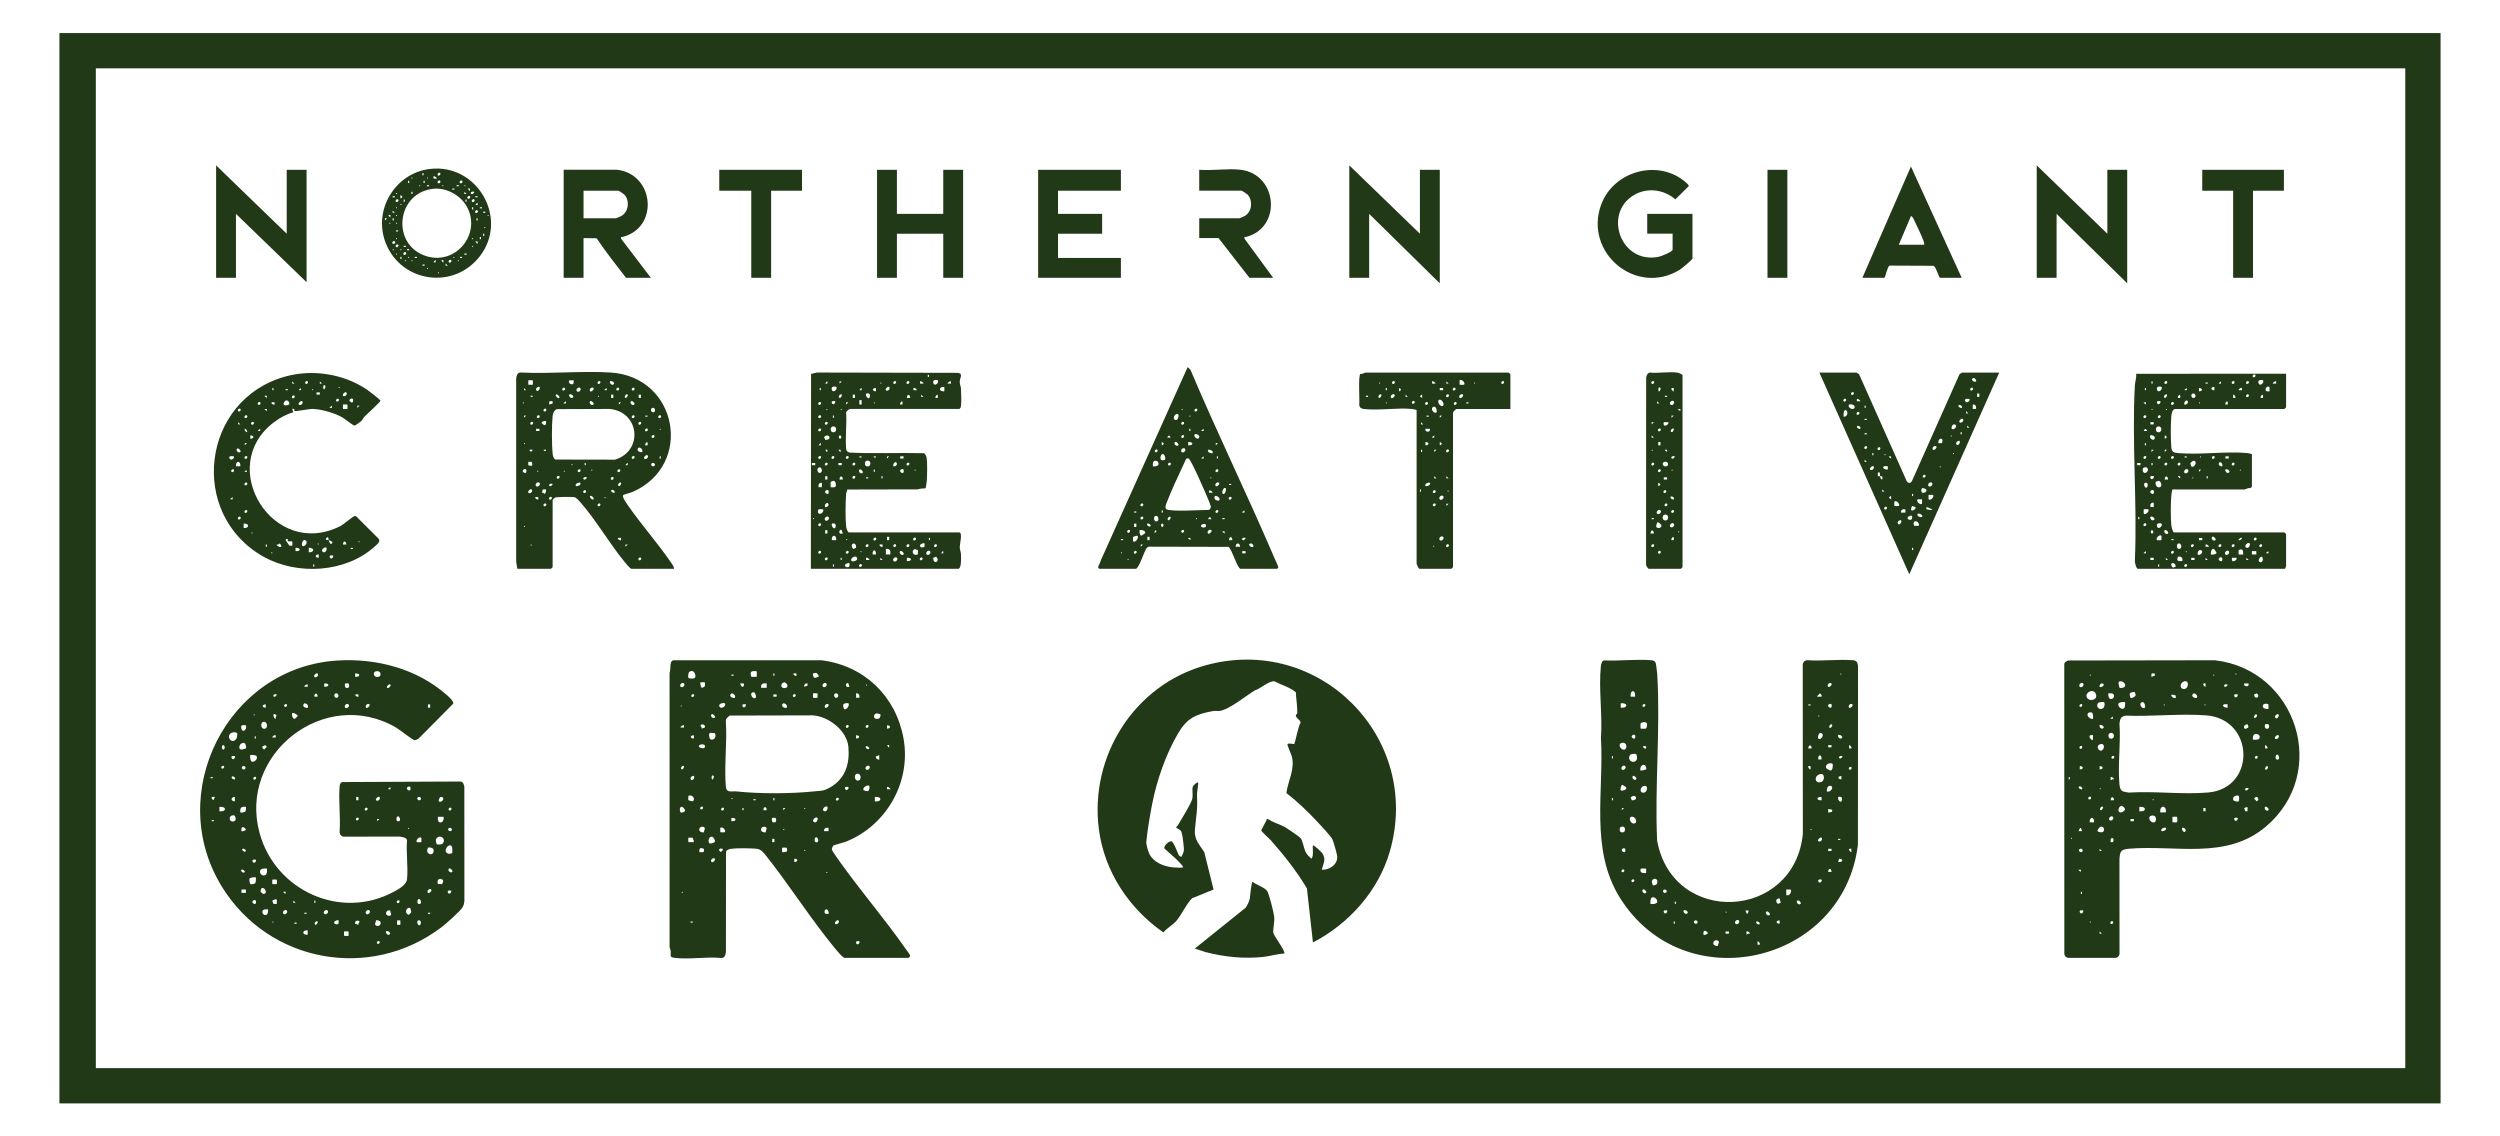 <?xml version="1.0" encoding="UTF-8"?>
<svg id="Layer_1" xmlns="http://www.w3.org/2000/svg" version="1.1" viewBox="0 0 242.018 110.02">
  <!-- Generator: Adobe Illustrator 29.1.0, SVG Export Plug-In . SVG Version: 2.1.0 Build 142)  -->
  <path d="M5.752,3.203v103.614h230.514V3.203H5.752ZM232.848,103.402H9.277V6.618h223.571v96.785ZM64.818,65.143l.002,26.472c-.004.151.084.287.104.43.058.424-.174.613.384.683,1.383.173,3.069-.123,4.487.009.354.032.45-.297.48-.588l.009-9.701c.046-.15.319-.255.471-.277.519-.074,1.92-.063,2.458-.007.382.04.555.214.797.484,2.36,2.951,4.439,6.273,6.836,9.177.174.211.704.863.908.907h6.195c.038,0,.18-.154.156-.261-.009-.041-.403-.576-.484-.691-1.921-2.74-4.114-5.305-6.073-8.019-.161-.223-1.025-1.405-1.024-1.537,0-.06.097-.333.127-.357.067-.054,1.093-.323,1.337-.424,3.904-1.623,6.239-5.816,5.473-9.99-.749-4.082-3.808-7.02-7.945-7.536h-14.216c-.569-.033-.317.815-.481,1.227ZM83.195,91.131c.106.105-.189.485-.32.159-.09-.225.288-.191.32-.159ZM81.165,89.104c.168.168-.146.489-.32.32-.109-.107.21-.43.32-.32ZM67.065,89.316h-.213v-.106h.213v.106ZM67.172,81.527h-.534c.017-.103-.026-.4,0-.426.015-.015.396-.013.417.009.024.024.145.39.116.417ZM67.005,77.577c-.033.006-.345-.101-.358-.114-.045-.045.009-.309-.009-.417.491-.194.726.461.367.531ZM66.852,75.391c-.047-.17.248-.338.32-.266.156.156-.219.628-.32.266ZM67.172,71.177v.32c-.392-.003-.392-.317,0-.32ZM67.172,67.228c.117.117-.096.33-.213.213-.117-.117.096-.33.213-.213ZM67.707,82.487c-.027-.404.082-.446.427-.319.06.417-.052.327-.427.319ZM68.134,80.567c-.058.065-.39-.032-.427-.161-.116-.41.474-.49.531-.205.004.019-.092.352-.104.366ZM68.027,78.113c.117.117-.096.33-.213.213-.117-.117.096-.33.213-.213ZM68.882,83.448c-.168-.168.146-.489.32-.32.109.107-.21.43-.32.32ZM70.163,80.567c-.015.015-.412.015-.427,0-.015-.015-.015-.411,0-.426.17-.172.599.254.427.426ZM70.056,78.219c.117.117-.096.33-.213.213s.096-.33.213-.213ZM70.804,79.499v-.32c.535-.039.535.359,0,.32ZM70.858,77.259c.069,0,.069.107,0,.107s-.069-.107,0-.107ZM71.979,78.432h-.106v-.213h.106v.213ZM73.154,77.472h-.213v-.106h.213v.106ZM74.116,80.567c-.058.065-.39-.032-.427-.161-.116-.41.474-.49.531-.205.004.019-.092.352-.104.366ZM73.902,78.432c.003-.392.317-.392.32,0h-.32ZM74.97,81.527h-.213v-.32h.213v.32ZM75.023,79.606c-.379.113-.314-.378-.266-.426.011-.011.309-.012.32,0,.075.088.112.377-.053.427ZM74.864,77.472v-.213h.106v.213h-.106ZM76.147,82.436c-.102.058-.397.083-.429.051-.015-.015-.015-.411,0-.426.015-.015.407-.01.423.004.021.019.133.298.006.371ZM75.825,78.433v-.213s.213,0,.213,0l-.213.213ZM75.878,80.353c-.069,0-.069-.107,0-.107s.069.107,0,.107ZM76.893,83.448v-.32c.392.003.392.317,0,.32ZM77.908,82.381c-.069,0-.069-.107,0-.107s.069.107,0,.107ZM77.908,78.326c-.069,0-.069-.107,0-.107s.069.107,0,.107ZM79.136,79.18c.082.082-.052.485-.266.426-.401-.111.071-.621.266-.426ZM78.977,81.527c-.17-.047-.119-.364-.054-.426.244-.235.474.543.054.426ZM80.097,78.113c.082.082-.052.485-.266.426-.401-.111.071-.621.266-.426ZM80.204,80.14v.32s-.427,0-.427,0c-.026-.269.17-.359.427-.32ZM80.044,84.515c-.069,0-.069-.107,0-.107s.069.107,0,.107ZM80.204,88.463c-.009.009-.215.015-.266,0-.222-.066-.1-.508.106-.426.137.055.225.362.161.426ZM80.952,77.472c-.117-.117.096-.33.213-.213.117.117-.096.33-.213.213ZM81.807,76.351c-.09-.225.288-.191.32-.159.106.105-.189.485-.32.159ZM84.691,77.579v-.426c.712-.079.712.505,0,.426ZM85.117,73.097v.427c-.06.061-.282-.066-.32-.161-.077-.196.159-.159.32-.266ZM86.186,76.405h-.32s0-.213,0-.213c.134-.069.373.171.32.213ZM85.866,70.216c.392.003.392.317,0,.32v-.32ZM86.079,72.137v.213s-.053,0-.053,0l-.16-.213h.213ZM84.866,69.055c.026-.005.344.082.358.094.052.045-.004.374-.166.421-.554.158-.575-.436-.192-.515ZM83.889,66.268c.069,0,.069.107,0,.107s-.069-.107,0-.107ZM84.049,70.216c.117.117-.096.33-.213.213-.117-.117.096-.33.213-.213ZM83.836,72.244c.063-.062.319.093.319.16,0,.294-.482.003-.319-.16ZM84.156,74.164c.169.169-.151.489-.32.32-.169-.169.151-.489.32-.32ZM84.156,76.085c.036.035.024.396-.105.483-.092.062-.403-.034-.429-.056-.22-.194.345-.612.534-.426ZM82.875,67.122c.269-.026.36.17.32.426h-.32s0-.426,0-.426ZM82.875,71.496v-.32c.392.003.392.317,0,.32ZM82.929,74.912c.44-.122.488.563.213.639-.44.122-.488-.563-.213-.639ZM82.127,66.161l.107.32c-.585.14-.281-.536-.107-.32ZM81.644,68.187c.087-.128.448-.14.483-.105.186.188-.233.753-.427.533-.023-.026-.119-.337-.056-.429ZM81.914,70.429c-.117-.117.096-.33.213-.213s-.096.33-.213.213ZM80.899,67.122c.237-.066.375.352.105.426-.237.066-.375-.352-.105-.426ZM80.204,68.189c.109.107-.21.43-.32.32-.168-.168.146-.489.32-.32ZM79.99,66.161c.169.169-.151.489-.32.32-.169-.169.151-.489.32-.32ZM78.709,65.201c.012-.011.285-.081.32-.06.088.053.294.306.213.38-.014.013-.347.108-.366.105-.147-.029-.225-.367-.167-.425ZM79.136,67.548c-.015.015-.412.015-.427,0-.015-.015-.015-.411,0-.426.015-.015.412-.015.427,0,.015.015.015.411,0,.426ZM78.174,66.161v.213s-.32.107-.32.107c-.031-.209.124-.352.32-.32ZM77.106,65.201v.213c-.105.105-.635-.311,0-.213ZM76.999,67.228c.117.117-.096.33-.213.213-.117-.117.096-.33.213-.213ZM75.888,66.059c.211-.047.542.425.2.526-.555.164-.571-.443-.2-.526ZM76.145,68.508c-.082.082-.486-.052-.427-.266.111-.4.622.071.427.266ZM74.864,65.201h.106v.213h-.106v-.213ZM74.864,67.228h.32v.213h-.32v-.213ZM74.222,66.161v.426s-.534,0-.534,0c-.059-.406.18-.467.534-.426ZM73.261,64.987v.534l-.529-.005c-.166-.521.007-.591.529-.529ZM73.154,67.548c-.235.234-.681-.418-.266-.533.254-.07.34.459.266.533ZM72.193,68.189c.106.105-.189.485-.32.159-.09-.225.288-.191.32-.159ZM71.979,66.161c.171.171-.172.642-.32,0,.086.011.3-.021.32,0ZM70.805,65.308h.213v.106h-.213v-.106ZM70.698,67.282c.111-.4.622.071.427.266-.082.082-.486-.052-.427-.266ZM70.265,69.837c-.018-.261.195-.438.396-.565l7.998-.02c1.531.074,3.329,1.471,3.471,3.041.147,1.626-.282,3.067-1.744,3.919-.687.4-.905.325-1.627.402-2.202.233-5.267.237-7.47,0-.457-.049-.968.189-1.023-.471-.17-2.016.141-4.264,0-6.306ZM70.163,68.082c.234.234-.419.68-.534.266-.07-.254.459-.34.534-.266ZM69.949,82.168c.106.105-.189.485-.32.159-.09-.225.288-.191.32-.159ZM68.882,69.149c.107-.109.43.21.32.32-.168.168-.489-.146-.32-.32ZM69.197,70.968c.296.538-.448.923-.531.371-.075-.502.083-.384.531-.371ZM69.095,75.284c-.23.575-.319-.477,0-.159.006.006.013.126,0,.159ZM68.926,80.998c.132.028.32.308.276.475-.043.165-.478.214-.529.157-.191-.212-.014-.689.253-.632ZM67.814,66.055c.015-.015.412-.015.427,0,.013.013.014.283.004.363-.005.041-.255.168-.271.17-.139.012-.218-.476-.16-.532ZM67.814,70.269c-.002-.212.507-.204.426.16l-.32.107c.053-.147-.106-.248-.106-.267ZM67.707,72.137c.077-.079.477-.149.534.054.122.438-.792.21-.534-.054ZM66.74,65.036c.472-.32.687.43.532.584-.098.098-.526.098-.626,0-.048-.047-.034-.497.094-.584ZM66.051,86.436c-.069,0-.069-.107,0-.107s.069.107,0,.107ZM66.211,66.161c.169.169-.151.489-.32.32-.169-.169.151-.489.32-.32ZM66.211,70.216v.213h-.32c-.052-.042.187-.282.32-.213ZM65.944,68.295c.069,0,.069.107,0,.107s-.069-.107,0-.107ZM66.211,74.164c.063.062-.093.319-.16.319-.294,0-.003-.482.16-.319ZM66.05,78.113c.069.022.297.27.268.373-.041.14-.376.217-.427.161-.121-.134-.121-.624.159-.533ZM42.704,89.79c.446-.337,1.833-1.551,2.085-1.972.092-.153.15-.399.168-.579l-.006-11.098c-.048-.211-.125-.465-.369-.485l-11.487.054c-.172.115-.201.227-.217.423-.118,1.402.103,2.964,0,4.385-.018.232.141.44.378.476l5.452-.004c.257.054.663.067.694.374-.098,1.198.122,2.567.002,3.741-.059.575-.831.982-1.319,1.243-5.132,2.751-11.422-.144-12.947-5.674-2.127-7.714,6.355-14.261,13.228-10.227.315.185,1.633,1.236,1.783,1.215.114-.016.277-.094.376-.163l3.351-3.38c.069-.234-.441-.676-.629-.842-2.883-2.543-6.811-3.574-10.605-3.332-10.643.68-16.766,12.882-11.128,21.948,4.537,7.295,14.31,9.09,21.189,3.896ZM34.486,77.152h.213v.32h-.213v-.32ZM34.486,79.393c-.117-.117.096-.33.213-.213.117.117-.096.33-.213.213ZM35.341,78.432c-.117-.117.096-.33.213-.213.117.117-.096.33-.213.213ZM36.516,79.5v-.213s.213,0,.213,0l-.213.213ZM36.409,77.472c-.109-.107.21-.43.32-.32.168.168-.146.489-.32.32ZM37.584,76.405v-.053s.213-.16.213-.16v.213s-.213,0-.213,0ZM38.492,79.499c-.17-.047-.119-.364-.054-.426.244-.235.474.543.054.426ZM40.681,89.53c-.244.235-.474-.543-.054-.426.17.047.119.364.054.426ZM40.522,87.503c-.17-.047-.119-.364-.054-.426.244-.235.474.543.054.426ZM41.643,88.463h-.213v-.106h.213v.106ZM41.429,86.435c-.168-.168.146-.489.32-.32.109.107-.21.43-.32.32ZM42.813,85.577c-.042.039-.315-.013-.422.005-.185-.635.508-.597.513-.268,0,.014-.081.254-.091.263ZM43.352,86.382c-.09-.225.288-.191.32-.159.106.105-.189.485-.32.159ZM43.779,84.408c-.174.169-.488-.152-.32-.32.11-.11.429.213.32.32ZM43.672,78.219c.117.117-.096.33-.213.213s.096-.33.213-.213ZM43.513,80.14c.202-.056.349.252.105.32-.202.056-.349-.252-.105-.32ZM43.766,82.02c.028.093.034.541.008.569-.011.012-.257.079-.32.065-.78-.175.128-1.253.312-.634ZM42.764,77.152c.401.111-.071.622-.266.426-.082-.082.052-.485.266-.426ZM42.39,79.073h.535c.082.076.01.638-.374.533-.18-.049-.177-.377-.161-.533ZM42.224,81.203c.331-.47.989-.065.653.437-.081.122-.507.147-.584.091-.045-.033-.154-.409-.069-.529ZM41.434,82.065c.048-.054.472-.023.524.162.132.476-.351.658-.588.26-.053-.09.033-.387.064-.422ZM40.522,77.152c.202-.056.349.252.105.32-.202.056-.349-.252-.105-.32ZM40.788,81.101c.015.015.015.411,0,.426-.015.015-.412.015-.427,0-.172-.172.256-.598.427-.426ZM39.72,76.192c.032.032.066.41-.159.319-.389-.156-.023-.501.159-.319ZM39.56,80.247c-.069,0-.069-.107,0-.107s.069.107,0,.107ZM39.72,87.93c.012.014.099.332.094.358-.022.103-.185.193-.254.281-.572-.29-.035-.863.16-.639ZM38.759,89.53h-.32v-.427h.32v.427ZM38.652,87.183c.117.117-.096.33-.213.213s.096-.33.213-.213ZM36.516,91.344c-.117-.117.096-.33.213-.213.117.117-.096.33-.213.213ZM37.422,88.249c.088-.144.233-.108.375-.106-.056.151.117.322.055.427-.117.197-.659.053-.429-.321ZM37.37,90.171c.156-.156.629.219.266.32-.17.047-.339-.247-.266-.32ZM36.409,89.103c.058-.065.39.032.427.161.116.41-.474.49-.531.205-.004-.019.092-.352.104-.366ZM35.768,88.143c.169.169-.151.489-.32.32-.169-.169.151-.489.32-.32ZM34.806,89.263c0,.019-.159.12-.106.267l-.32-.107c-.081-.364.428-.372.426-.16ZM25.214,86.277c0-.014.076-.259.086-.268.236-.228.682.409.266.533-.112.033-.351-.204-.352-.265ZM26.421,89.317c-.069,0-.069-.107,0-.107s.069.107,0,.107ZM26.795,87.503c-.086-.011-.304.018-.32,0-.009-.011-.106-.253-.106-.267,0-.112.302-.204.426-.16v.426ZM33.311,90.171c.015-.015.412-.015.427,0,.015.015.015.411,0,.426-.015.015-.412.015-.427,0-.015-.015-.015-.411,0-.426ZM32.35,89.264c.055-.137.362-.225.427-.161.009.009.015.215,0,.266-.066.222-.508.099-.426-.106ZM31.709,88.143c.169.169-.151.489-.32.32-.169-.169.151-.489.32-.32ZM30.747,89.21c.063.062-.093.319-.16.319-.294,0-.003-.482.16-.319ZM30.427,87.183h.106v.213h-.106v-.213ZM29.466,88.357h.213v.106h-.213v-.106ZM29.786,90.064v.426c-.567.049-.567-.475,0-.426ZM28.718,89.423h-.213v-.106h.213v.106ZM28.398,87.183l.213.213h-.213s0-.213,0-.213ZM27.649,86.329v.213s-.213-.16-.213-.16v-.053s.213,0,.213,0ZM27.756,88.143c.169.169-.151.489-.32.32-.169-.169.151-.489.32-.32ZM26.368,85.155c.015-.015.412-.015.427,0,.015.015.015.411,0,.426-.015.015-.412.015-.427,0-.015-.015-.015-.411,0-.426ZM25.78,88.569c-.38.104-.523-.424-.203-.523.072-.022.35-.022.364-.01.049.047.007.487-.16.533ZM25.295,84.137c.096-.062.511-.076.539-.049.032.031.029.503-.102.592-.426.29-.754-.34-.437-.543ZM41.429,68.189h.213v.32h-.213v-.32ZM34.699,67.441c-.105.105-.635-.311,0-.213v.213ZM37.797,66.268c.108.106-.207.429-.32.32-.108-.106.207-.429.32-.32ZM36.362,64.993c.499-.147.628.427.308.521-.499.147-.628-.427-.308-.521ZM35.768,68.189c.109.107-.21.43-.32.32-.168-.168.146-.489.32-.32ZM34.379,65.201c.535-.039.535.359,0,.32v-.32ZM30.427,67.441c.003-.392.317-.392.32,0h-.32ZM33.418,66.161c.011-.011.309-.012.32,0,.075.088.112.377-.053.427-.379.113-.314-.378-.266-.426ZM33.738,68.189c.169.169-.151.489-.32.32-.169-.169.151-.489.32-.32ZM32.511,67.122c.237-.066.375.352.105.426-.237.066-.375-.352-.105-.426ZM31.389,66.161c.535-.039.535.359,0,.32v-.32ZM30.747,65.201c.169.173-.152.487-.32.32-.11-.11.213-.429.32-.32ZM29.786,66.268v.213h-.32c-.052-.042.187-.282.32-.213ZM29.359,68.243c.111-.4.622.071.427.266-.082.082-.486-.052-.427-.266ZM28.291,69.042c.11-.11.535.176.533.267,0,.019-.236.254-.267.266-.235.094-.345-.455-.266-.533ZM27.756,68.189c.117.117-.096.33-.213.213-.117-.117.096-.33.213-.213ZM22.792,79.395c-.145.215-.554.177-.554-.162,0-.3.377-.37.488-.258.038.038.133.32.065.42ZM22.417,75.285c0-.294.482-.003.319.16-.063.062-.319-.093-.319-.16ZM22.736,77.152v.426c-.424-.003-.424-.424,0-.426ZM22.416,73.363c-.09-.225.288-.191.32-.159.106.105-.189.485-.32.159ZM23.377,80.46c-.009-.009-.015-.215,0-.266.089-.297.426.043.426.106,0,.109-.36.225-.426.16ZM23.803,82.327c0,.294-.482.003-.319-.16.063-.062.319.093.319.16ZM23.377,84.195c.063-.062.319.093.319.16,0,.294-.482.003-.319-.16ZM23.804,86.435h-.427v-.32h.427v.32ZM23.756,78.545c-.08.122-.452.135-.486.101-.027-.027-.01-.344.048-.432.08-.122.452-.135.486-.101.027.027.01.344-.048.432ZM23.538,74.164c.202-.056.349.252.105.32-.202.056-.349-.252-.105-.32ZM24.606,87.502c-.389-.156-.023-.501.159-.319.032.032.066.41-.159.319ZM24.552,75.445c-.117-.117.096-.33.213-.213.117.117-.096.33-.213.213ZM24.446,83.394c-.09-.225.288-.191.32-.159.106.105-.189.485-.32.159ZM25.567,72.563c-.114-.098-.194-.16-.16-.319l.267-.106.159.159-.266.266ZM26.692,69.42c-.021.06.011.136-.004.155-.105.133-.406-.567-.054-.426.242.097.082.202.058.271ZM26.795,67.229c.033.026-.111.192-.161.212-.238.095-.287-.337.161-.212ZM26.688,71.177v.213h-.32c-.052-.042.187-.282.32-.213ZM25.727,68.189v.32c-.392-.003-.392-.317,0-.32ZM25.46,69.896c.44-.122.488.563.213.639-.44.122-.488-.563-.213-.639ZM24.659,71.283h.106v.213h-.106v-.213ZM24.605,69.149c.069,0,.069.107,0,.107s-.069-.107,0-.107ZM24.232,73.097c.03-.029.437-.011.537.05.289.176-.056.672-.376.59-.189-.048-.202-.6-.161-.64ZM24.174,85.045c.092-.132.559-.136.591-.103.026.026.014.445-.048.539-.076.116-.433.146-.48.096-.054-.057-.145-.413-.063-.531ZM23.804,70.216c.144.41-.31.746-.42.366-.12-.419.054-.398.42-.366ZM23.643,71.924c.165.043.216.474.156.528-.032.029-.396.128-.467.109-.364-.097-.076-.739.311-.637ZM22.251,71.065c.122-.181.547-.236.692-.094.069.068.007.456-.093.585-.353.451-.893-.055-.598-.491ZM21.614,72.138c.185,0,.185.425,0,.425s-.185-.425,0-.425ZM21.668,74.164c.117.117-.096.33-.213.213-.117-.117.096-.33.213-.213ZM20.386,75.232h.213v.106h-.213v-.106ZM20.706,79.499h-.213v-.106h.213v.106ZM20.653,77.472c-.288-.253-.218-.373.16-.319l-.16.319ZM21.241,78.539v-.426c.712-.079.712.505,0,.426ZM116.734,64.399c-6.936,1.903-11.279,8.814-10.353,15.895.532,4.073,2.91,7.651,6.243,9.973.379-.464.971-.747,1.337-1.215.481-.615.858-1.492,1.434-2.089l2.086-.852-.901-3.626c-.48-.749-.99-1.208-.904-2.178.114-1.288.281-1.948.202-3.309-.014-.245.155-1.185.111-1.232-.094-.102-.481.268-.517.39-.1.338.052.807-.065,1.215-.155.537-1.027,1.911-1.357,2.486-.048.084-.196.215-.196.23-.002.085.395.218.48.373.057.105.135.456.154.593.037.274.139,1.05.121,1.278-.009.117-.164.497-.222.583-.055.081-.239-.053-.299-.18-.111-.233-.475-1.283-.713-1.296-.214-.011-.694.399-.667.68.523.521,1.152.974,1.627,1.543.056.067.255.233.16.32-.033.03-.753.007-.901-.007-.916-.084-1.971-.488-2.358-1.379-.107-.246-.288-.861-.264-1.112.105-1.091.347-2.526.559-3.611.452-2.317,1.32-4.837,2.517-6.876.879-1.496,1.726-1.854,3.391-2.161.199-.037.42.016.628-.013.961-.132,2.532-1.462,3.443-2.002.505-.145,1.396-.966,1.883-.857.674.361,1.46.555,2.053,1.049.031.688.162,1.381.138,2.064-.429.35.279.488.324.89-.23.287-.514,1.961-.626,2.063-.041.037-.514-.129-.639,0-.068.071.349.961.401,1.147.352,1.262-.34,2.356-.515,3.592,1.042.81,2.045,1.761,2.948,2.728.316.339,1.386,1.462,1.524,1.786.1.235.419,1.345.447,1.584.093.806-.749,1.381-1.492,1.328.151-.619.454-.996.05-1.597-.086-.128-.831-.837-.904-.75-.073.087.124,1.073-.16,1.28-.185-.182-.367-.337-.502-.565-.234-.394-.312-1.192-.539-1.436-.139-.15-1.309-.951-1.539-1.076-.488-.266-1.12-.426-1.598-.753-.211-.061-.117.04-.167.127-.078.135-.497.93-.494.985.004.074.801.799.942.958,1.274,1.444,2.492,2.979,3.476,4.638l.583,5.233c3.493-1.81,6.354-5.014,7.448-8.832,3.144-10.97-6.798-21.028-17.812-18.007ZM214.425,63.917l-14.189.024c-.24.077-.431.174-.399.455l.004,27.963c.028.196.18.346.374.373h4.595c.196-.028.347-.18.374-.373l-.005-9.182c.054-.764.118-.944.91-1.012,4.543-.393,9.404,1.108,13.249-2.131,6.21-5.232,3.009-15.197-4.911-16.117ZM203.525,66.161c.363.101-.11.475-.266.32-.072-.072.096-.367.266-.32ZM202.351,65.307c.069,0,.069.107,0,.107s-.069-.107,0-.107ZM201.55,76.405c-.063.062-.319-.093-.319-.16,0-.294.482-.003.319.16ZM201.496,82.487c-.202.056-.349-.252-.105-.32.202-.056.349.252.105.32ZM201.549,86.329v.213h-.106v-.213h.106ZM201.336,74.484v-.32c.392.003.392.317,0,.32ZM201.55,72.244c.117.117-.096.33-.213.213s.096-.33.213-.213ZM201.55,68.189c.117.117-.096.33-.213.213-.117-.117.096-.33.213-.213ZM201.55,80.46h-.32c.123-.401.235-.44.32,0ZM200.374,75.445h-.106v-.213h.106v.213ZM200.535,81.207c-.069,0-.069-.107,0-.107s.069.107,0,.107ZM201.229,84.195h.213s0,.213,0,.213l-.213-.16v-.053ZM201.337,88.302c-.09-.225.288-.191.32-.159.106.105-.189.485-.32.159ZM201.336,66.481c-.169-.169.151-.489.32-.32.169.169-.151.489-.32.32ZM202.186,69.42c-.339-.429.259-.578.381-.381.062.1.079.506.05.536-.073.076-.339-.039-.431-.155ZM202.618,71.177v.426c-.176.176-.659-.566,0-.426ZM202.191,77.365c-.117-.117.096-.33.213-.213s-.096.33-.213.213ZM202.351,89.317c-.069,0-.069-.107,0-.107s.069.107,0,.107ZM202.298,79.606c-.049-.567.476-.567.427,0h-.427ZM202.106,67.634c-.501-.507.662-1.175.82-.331.084.45-.56.594-.82.331ZM203.259,90.384v-.213s.213.213.213.213h-.213ZM203.259,82.381v-.213s.213.213.213.213h-.213ZM203.52,80.561c-.144.042-.48-.025-.473-.154.001-.029.2-.346.273-.367.387-.115.502.434.201.521ZM203.325,72.043c.472-.143.43.55.084.624-.262.056-.553-.482-.084-.624ZM203.259,70.216c.156-.156.629.219.266.32-.17.047-.339-.247-.266-.32ZM203.312,76.298c.069,0,.069.107,0,.107s-.069-.107,0-.107ZM203.259,74.484v-.32c.392.003.392.317,0,.32ZM203.579,78.113c.063.062-.093.319-.16.319-.294,0-.003-.482.16-.319ZM203.585,68.568c-.333.228-.726-.146-.491-.491.087-.127.544-.14.588-.097.119.117.057.483-.097.588ZM204.114,67.122c.013-.013.291-.012.364.01.32.099.177.627-.203.523-.167-.046-.209-.486-.16-.533ZM204.54,69.576h-.213s0-.053,0-.053l.213-.16v.213ZM204.274,70.963c.491-.141.491.673,0,.533-.214-.061-.214-.471,0-.533ZM204.54,79.073c.169.169-.151.489-.32.32-.169-.169.151-.489.32-.32ZM204.327,89.423c-.117-.117.096-.33.213-.213.117.117-.096.33-.213.213ZM204.54,81.527h-.213c.01-.085-.021-.196,0-.266.083-.279.422-.097.213.266ZM204.327,77.472c.003-.392.317-.392.32,0h-.32ZM204.648,75.444c-.024.019-.104-.023-.16,0-.205.091-.155.238-.161-.214.134-.069.373.171.32.213ZM204.434,73.417c-.117-.117.096-.33.213-.213.117.117-.096.33-.213.213ZM218.48,67.122c.421.358-.243.672-.267.106l.267-.106ZM218.374,69.15c.294,0,.003.482-.16.319-.063-.062.093-.319.16-.319ZM216.451,65.201c.069,0,.069.107,0,.107s-.069-.107,0-.107ZM216.611,67.228c.106.105-.189.485-.32.159-.09-.225.288-.191.32-.159ZM215.65,66.268c.033.026-.111.192-.161.212-.238.095-.287-.337.161-.212ZM215.65,68.189v.32c-.54.019-.648-.438,0-.32ZM214.315,65.307c.069,0,.069.107,0,.107s-.069-.107,0-.107ZM213.513,66.161v.32s-.053,0-.053,0c-.224-.179-.261-.373.053-.32ZM213.46,68.295c-.069,0-.069-.107,0-.107s.069.107,0,.107ZM212.232,67.282c.111-.4.622.071.427.266-.082.082-.486-.052-.427-.266ZM211.443,65.96c.513-.16.454.739-.013.741-.465.002-.418-.607.013-.741ZM210.629,67.336v.212c-.213.214-.87-.555,0-.212ZM209.508,68.189c.069,0,.069.107,0,.107s-.069-.107,0-.107ZM208.6,65.201v.213s-.32.107-.32.107c-.034-.347-.028-.353.32-.32ZM207.372,67.975c.254-.07.34.459.266.533-.235.234-.681-.418-.266-.533ZM206.194,67.12c.086-.127.444-.143.483-.104.011.011.082.281.06.319-.078.135-.407.307-.487.213-.024-.028-.118-.337-.056-.429ZM205.715,66.427c-.047.178-.501.202-.53.159-.014-.02-.111-.447-.107-.47.067-.351.744-.094.637.312ZM205.075,68.136c.049-.188.6-.202.641-.161.029.03.011.436-.05.537-.176.289-.673-.056-.59-.376ZM205.236,78.646c-.296-.082-.121-.582.115-.636.13-.03.389.23.361.36-.029.13-.31.322-.476.276ZM206.57,79.499h-.32v-.213h.32v.213ZM207.105,78.539v-.426c.712-.079.712.505,0,.426ZM208.545,79.606c-.377.1-.682-.526-.313-.634.567-.166.595.559.313.634ZM208.44,77.366c.069,0,.069.107,0,.107s-.069-.107,0-.107ZM209.241,80.301c.055-.137.362-.225.427-.161.213.213-.572.525-.427.161ZM209.134,78.646c-.094-.743.636-.723.535,0h-.535ZM210.731,79.601c-.04.038-.315-.014-.422.005v-.534c.107.019.382-.033.422.005.073.07.073.453,0,.524ZM211.59,80.406c-.101.363-.476-.11-.32-.266.072-.072.367.096.32.266ZM213.513,78.539h-.213v-.32h.213v.32ZM216.291,79.339c-.09-.225.288-.191.32-.159.106.105-.189.485-.32.159ZM216.717,77.578c-.05.051-.487.006-.533-.16-.102-.373.441-.463.533-.372.064.063.064.466,0,.532ZM213.774,76.718c-2.458.22-5.198-.152-7.687.01-.637-.094-.843-.112-.908-.8-.176-1.861.14-3.984,0-5.875.065-.471.116-.688.615-.773,2.524.102,5.28-.218,7.777-.027,4.693.359,4.854,7.05.204,7.466ZM217.572,78.539h-.213s-.107-.319-.107-.319c.425-.122.319-.182.32.319ZM217.572,70.11l.106.267c-.476.488-.668-.207-.106-.267ZM217.518,76.511c-.238.095-.287-.337.161-.212.033.026-.111.193-.161.212ZM217.679,66.32c-.093.231-.521.109-.427-.159h.427c.006.006.013.126,0,.159ZM218.48,77.578l-.266-.266c.098-.113.161-.194.319-.16l.106.267-.159.159ZM218.534,73.204c.117.117-.096.33-.213.213-.117-.117.096-.33.213-.213ZM218.574,71.59c-.086.025-.451.029-.468.013-.045-.043-.021-.475.166-.527.494-.137.64.414.302.515ZM219.068,68.455c-.107-.388.416-.379.529-.261.015.015.019.406.005.421-.046.048-.487.009-.533-.16ZM219.602,78.432c-.174.169-.488-.152-.32-.32.11-.11.429.213.32.32ZM219.442,74.165c.294,0,.003.482-.16.319-.063-.062.093-.319.16-.319ZM219.282,72.457v-.32c.042-.052.283.186.213.32h-.213ZM219.548,70.536c-.379.113-.314-.378-.266-.426.011-.011.309-.012.32,0,.075.088.112.377-.053.427ZM220.404,73.524c-.17-.047-.119-.364-.054-.426.244-.235.474.543.054.426ZM220.563,69.149c.156.156-.219.628-.32.266-.047-.17.248-.338.32-.266ZM220.563,71.177c.168.168-.146.489-.32.32-.109-.107.21-.43.32-.32ZM160.42,81.372c-.239-5.286.334-10.872.01-16.123-.012-.197-.11-1.008-.163-1.117-.082-.167-.255-.203-.424-.217-1.46-.123-3.105.091-4.585.018-.191.058-.266.389-.284.57-.223,2.175.17,4.728.009,6.945.305,5.204-1.08,10.776,1.829,15.449,6.217,9.984,21.629,6.436,23.047-5.11l.011-17.284c-.043-.35-.101-.557-.48-.588-1.408-.114-2.964.099-4.39,0-.281-.016-.497.199-.481.48l.009,16.335c-.843,8.381-12.594,8.959-14.108.642ZM158.288,67.441h-.427c-.079-.711.506-.711.427,0ZM158.129,71.496c-.389-.156-.023-.501.159-.319.032.032.066.41-.159.319ZM156.9,68.082c.712-.079.712.505,0,.426v-.426ZM156.152,77.472h-.106v-.213h.106v.213ZM156.152,73.417h-.106v-.213h.106v.213ZM156.954,80.034c.491-.141.491.673,0,.533-.214-.061-.214-.471,0-.533ZM157.007,78.219h.213s-.213.213-.213.213v-.213ZM157.007,84.408c-.117-.117.096-.33.213-.213s-.096.33-.213.213ZM157.168,82.487c-.389-.156-.023-.501.159-.319.032.032.066.41-.159.319ZM156.9,76.512c-.057-.06.02-.54.16-.532.026.001.352.208.374.266.091.241-.462.341-.534.266ZM157.327,74.164c.169.169-.151.489-.32.32-.169-.169.151-.489.32-.32ZM157.273,72.563c-.377.1-.682-.526-.313-.634.567-.167.595.559.313.634ZM157.968,85.368c-.117-.117.096-.33.213-.213s-.096.33-.213.213ZM158.234,79.713c-.36.105-.635-.553-.319-.64.384-.105.672.537.319.64ZM157.862,77.205c.472-.474.843.309.106.267l-.106-.267ZM158.395,75.445c-.174.169-.488-.152-.32-.32.11-.11.429.213.32.32ZM158.453,73.525c-.26.512-.997.08-.651-.434.082-.122.507-.147.584-.091.058.042.136.389.067.525ZM175.326,80.353c-.069,0-.069-.107,0-.107s.069.107,0,.107ZM176.34,77.152v.32c-.535.039-.535-.359,0-.32ZM176.021,85.315c-.09-.225.288-.191.32-.159.106.105-.189.485-.32.159ZM176.02,81.42c-.109-.107.21-.43.32-.32.168.168-.146.489-.32.32ZM176.875,76.618c-.079-.07-.003-.658.373-.533.209.069.111.316,0,.427-.099.1-.305.167-.374.106ZM176.982,82.168h.32v.213h-.32v-.213ZM176.982,84.408c.003-.392.317-.392.32,0h-.32ZM176.982,78.646v-.32c.535-.039.535.359,0,.32ZM178.21,77.153c.17.051.119.363.054.426-.204.196-.601-.589-.054-.426ZM178.263,75.125v.32c-.392-.003-.392-.317,0-.32ZM178.156,81.207v.106h-.213v-.106h.213ZM177.943,83.447l.107-.319c.469.031.338.373-.107.319ZM179.224,82.487h-.053c-.224-.179-.261-.373.053-.32v.32ZM179.011,74.484c-.117-.117.096-.33.213-.213.117.117-.096.33-.213.213ZM179.011,72.457v-.32c.042-.052.283.186.213.32h-.213ZM179.331,68.189c.109.107-.21.43-.32.32-.168-.168.146-.489.32-.32ZM178.209,73.417c-.238.095-.287-.337.161-.212.033.026-.111.192-.161.212ZM178.21,65.201c.069,0,.069.107,0,.107s-.069-.107,0-.107ZM177.943,71.177c.156-.156.629.219.266.32-.17.047-.339-.247-.266-.32ZM177.089,70.429c-.063-.062.093-.319.16-.319.294,0,.003.482-.16.319ZM177.302,72.137v.213h-.32v-.213h.32ZM177.143,68.508c-.389-.156-.023-.501.159-.319.032.032.066.41-.159.319ZM177.302,66.161c.109.107-.21.43-.32.32-.168-.168.146-.489.32-.32ZM177.404,73.955c.059.062.018.6-.157.636-.097.02-.445-.174-.474-.273-.107-.364.464-.538.631-.363ZM176.02,71.496c-.074-.074.012-.603.266-.533.415.115-.032.767-.266.533ZM176.34,73.524h-.32c-.039-.534.359-.534.32,0ZM176.074,69.256c.069,0,.069.107,0,.107s-.069-.107,0-.107ZM175.914,67.388l.267-.266c.114.098.194.16.16.319h-.427s0-.053,0-.053ZM176.05,74.995c.584-.285.624.398.376.642-.032.032-.216.103-.264.106-.49.026-.507-.556-.113-.748ZM175.059,68.189h.213v.106h-.213v-.106ZM175.379,72.457h-.32c.003-.392.317-.392.32,0ZM175.272,74.164v.32s-.053,0-.053,0c-.224-.179-.261-.373.053-.32ZM173.991,87.183c.11-.11.429.213.32.32-.174.169-.488-.152-.32-.32ZM172.923,86.115h.427c.133.133-.081.695-.427.534v-.534ZM172.281,89.423c-.392-.003-.392-.317,0-.32v.32ZM172.281,86.969l.107.427-.267.106c-.288-.206-.186-.546.16-.533ZM171,88.25c.11-.11.429.213.32.32-.174.169-.488-.152-.32-.32ZM170.359,91.451h-.213v-.32c.042-.052.283.186.213.32ZM170.039,89.21c.063-.062.319.093.319.16,0,.294-.482.003-.319-.16ZM169.397,90.383c-.024.019-.104-.023-.16,0-.205.091-.155.238-.161-.214.134-.069.373.171.32.213ZM169.29,88.143c-.085.44-.198.401-.32,0h.32ZM168.329,89.104c.169.169-.151.489-.32.32-.169-.169.151-.489.32-.32ZM159.25,68.189c.117.117-.096.33-.213.213-.117-.117.096-.33.213-.213ZM158.832,70.012c.046-.063.463-.186.58-.011.086.129-.016.49-.065.525-.034.024-.506.028-.525.01s-.015-.491.01-.524ZM159.356,72.244v.213c-.105.105-.635-.311,0-.213ZM159.196,74.058c.143.041.215.38.161.426-.036.03-.501.14-.534.107-.091-.092.002-.638.373-.533ZM158.823,84.354c-.11-.404.239-.247.534-.266v.426c-.156.017-.485.021-.534-.16ZM159.356,86.435c-.174.169-.488-.152-.32-.32.11-.11.429.213.32.32ZM158.983,76.725c-.284-.079-.153-.54.119-.628.554-.179.386.768-.119.628ZM160.424,87.342c-.049.188-.6.202-.641.161-.029-.03-.011-.436.05-.537.176-.289.673.056.59.376ZM160.419,85.523c-.047.163-.376.218-.421.166-.012-.014-.099-.332-.094-.358.078-.382.674-.362.515.192ZM161.12,86.116c.202-.056.349.252.105.32-.202.056-.349-.252-.105-.32ZM161.066,88.302c-.09-.225.288-.191.32-.159.106.105-.189.485-.32.159ZM162.133,89.423h-.106v-.213h.106v.213ZM167.101,88.25c.069,0,.069.107,0,.107s-.069-.107,0-.107ZM167.048,90.171h.32v.213h-.32v-.213ZM166.404,91.192c.004.019-.092.352-.104.366-.058.065-.39-.032-.427-.161-.116-.41.474-.49.531-.205ZM164.912,90.224c.089-.297.426.043.426.106,0,.109-.36.225-.426.16-.009-.009-.015-.215,0-.266ZM164.111,89.104c.202-.056.349.252.105.32-.202.056-.349-.252-.105-.32ZM162.989,88.143c.156-.156.629.219.266.32-.17.047-.339-.247-.266-.32ZM162.24,87.503h-.106v-.213h.106v.213ZM53.339,55.063c.011,0,.16-.149.16-.16v-6.509c0-.015.171-.194.212-.215.169-.086,1.605-.092,1.872-.053.196.029.448.323.587.481,1.518,1.717,2.8,3.96,4.272,5.763.127.155.551.693.695.693h4.113c-.018-.271-.232-.522-.382-.739-1.26-1.818-2.78-3.535-4.043-5.352-.13-.186-.658-.88-.484-1.054.036-.035.751-.228.923-.305,5.909-2.619,4.353-11.147-2.152-11.55-2.822-.175-5.821.144-8.662,0-.354-.032-.45.297-.48.588v17.722s.111.689.111.689h3.258ZM62.045,53.997c.117.117-.096.33-.213.213s.096-.33.213-.213ZM60.763,52.716l-.213.213v-.213s.213,0,.213,0ZM50.776,51.008c-.069,0-.069-.107,0-.107s.069.107,0,.107ZM51.417,52.823c-.069,0-.069-.107,0-.107s.069.107,0,.107ZM51.524,45.033c-.065.108-.315.05-.375,0-.012-.01-.011-.308,0-.319.011-.011.309-.013.32,0,.015.018.08.277.054.32ZM51.417,43.751c-.275-.242-.179-.228.16-.212l-.16.212ZM52.545,47.385l.313-.005c.046.13-.053.428-.16.426-.027,0-.059-.082-.112-.101-.263-.093-.098.041-.041-.32ZM52.645,43.645v-.106h.213v.106h-.213ZM52.645,48.981c-.117-.117.096-.33.213-.213.117.117-.096.33-.213.213ZM53.927,46.313c-.117-.117.096-.33.213-.213.117.117-.096.33-.213.213ZM54.621,45.673c-.069,0-.069-.107,0-.107s.069.107,0,.107ZM55.369,45.033c-.069,0-.069-.107,0-.107s.069.107,0,.107ZM55.743,46.901c.055-.137.362-.225.427-.161.213.213-.572.525-.427.161ZM56.17,45.46c.117.117-.096.33-.213.213-.117-.117.096-.33.213-.213ZM56.491,47.7c-.117-.117.096-.33.213-.213.117.117-.096.33-.213.213ZM56.65,46.42c-.238.095-.287-.337.161-.212.033.026-.111.192-.161.212ZM56.598,45.033v-.213h.106v.213h-.106ZM57.452,48.341c-.106.108-.43-.207-.32-.32.106-.108.43.207.32.32ZM57.292,45.46c.069,0,.069.107,0,.107s-.069-.107,0-.107ZM57.879,48.981c-.117-.117.096-.33.213-.213.117.117-.096.33-.213.213ZM58.574,48.234c-.069,0-.069-.107,0-.107s.069.107,0,.107ZM59.374,46.207c.117.117-.096.33-.213.213-.117-.117.096-.33.213-.213ZM59.481,47.7c-.063.062-.319-.093-.319-.16,0-.294.482-.003.319.16ZM60.015,45.46c.117.117-.096.33-.213.213-.117-.117.096-.33.213-.213ZM60.122,52.289c-.105.105-.635-.311,0-.213v.213ZM59.962,47.059c-.294,0-.003-.482.16-.319.063.062-.093.319-.16.319ZM60.55,45.032l.16-.213h.053s0,.213,0,.213h-.213ZM61.191,44.392c-.117-.117.096-.33.213-.213s-.096.33-.213.213ZM61.191,40.444c-.117-.117.096-.33.213-.213.117.117-.096.33-.213.213ZM63.273,45.139c-.202.056-.349-.252-.105-.32.202-.056.349.252.105.32ZM63.327,42.152c.117.117-.096.33-.213.213-.117-.117.096-.33.213-.213ZM63.967,44.392h-.106v-.213h.106v.213ZM63.914,41.511c.069,0,.069.107,0,.107s-.069-.107,0-.107ZM63.968,40.231c.117.117-.096.33-.213.213-.117-.117.096-.33.213-.213ZM63.167,39.484c.237-.066.375.352.105.426-.237.066-.375-.352-.105-.426ZM62.473,40.231h.213v.106h-.213v-.106ZM62.686,41.512c.117.117-.096.33-.213.213-.117-.117.096-.33.213-.213ZM62.686,43.112h-.213c-.106-.105.311-.634.213,0ZM62.686,44.073c.169.173-.152.487-.32.32-.11-.11.213-.429.32-.32ZM61.832,38.204h.213v.32h-.213v-.32ZM62.045,40.871c.117.117-.096.33-.213.213s.096-.33.213-.213ZM61.725,43.486c.111-.4.622.071.427.266-.082.082-.486-.052-.427-.266ZM61.404,37.563c.117.117-.096.33-.213.213-.117-.117.096-.33.213-.213ZM61.084,38.844c.107-.109.43.21.32.32-.168.168-.489-.146-.32-.32ZM60.763,38.204c.063.062-.093.319-.16.319-.294,0-.003-.482.16-.319ZM59.909,37.563c.117.117-.096.33-.213.213-.117-.117.096-.33.213-.213ZM60.122,38.951l-.213.213v-.213s.213,0,.213,0ZM59.054,36.923c.156-.156.629.219.266.32-.17.047-.339-.247-.266-.32ZM59.374,38.204v.32h-.213v-.32h.213ZM58.52,37.723l.213-.16v.213s-.213,0-.213,0v-.053ZM58.093,36.923c.117.117-.096.33-.213.213-.117-.117.096-.33.213-.213ZM57.933,38.417c-.069,0-.069-.107,0-.107s.069.107,0,.107ZM57.452,37.563c.109.107-.21.43-.32.32-.168-.168.146-.489.32-.32ZM57.452,39.164c-.168.168-.489-.146-.32-.32.107-.109.43.21.32.32ZM56.17,37.563c.169.169-.151.489-.32.32-.169-.169.151-.489.32-.32ZM55.102,36.816h.427c.009.009.015.215,0,.266-.081.273-.594.053-.427-.266ZM55.368,38.523c-.17.047-.339-.247-.266-.32.156-.156.629.219.266.32ZM54.781,39.057h-.213s0-.053,0-.053l.213-.16v.213ZM54.674,37.563c.117.117-.096.33-.213.213-.117-.117.096-.33.213-.213ZM53.82,38.204c.106-.108.43.207.32.32-.106.108-.43-.207-.32-.32ZM53.89,39.607l5.114-.019c2.934.269,3.289,4.081.529,4.909l-5.752-.011c-.191-.058-.266-.389-.284-.57-.087-.852-.089-2.786,0-3.636.029-.281.135-.535.394-.673ZM53.499,38.844v.213s-.32.107-.32.107c-.034-.347-.028-.353.32-.32ZM53.5,46.847c.033.026-.111.192-.161.212-.238.095-.287-.337.161-.212ZM53.393,48.128c.117.117-.096.33-.213.213-.117-.117.096-.33.213-.213ZM52.859,39.591c.117.117-.096.33-.213.213-.117-.117.096-.33.213-.213ZM52.859,40.765c.009.009.015.215,0,.266-.089.297-.426-.043-.426-.106,0-.109.36-.225.426-.16ZM52.218,37.457c.156.156-.219.628-.32.266-.047-.17.248-.338.32-.266ZM51.898,41.725v-.213h.32v.213h-.32ZM52.058,45.673c-.069,0-.069-.107,0-.107s.069.107,0,.107ZM52.004,40.444c-.117-.117.096-.33.213-.213.117.117-.096.33-.213.213ZM52.218,46.74c.169.169-.151.489-.32.32s.151-.489.32-.32ZM52.111,48.128v.213c-.105.105-.635-.311,0-.213ZM51.364,41.084c-.117-.117.096-.33.213-.213.117.117-.096.33-.213.213ZM51.364,38.416v-.106h.213v.106h-.213ZM51.15,36.816c.015-.015.412-.015.427,0,.015.015.015.411,0,.426-.015.015-.412.015-.427,0-.015-.015-.015-.411,0-.426ZM51.47,47.381c.168.168-.146.489-.32.32-.109-.107.21-.43.32-.32ZM50.723,37.563l.213.213h-.213s0-.213,0-.213ZM50.936,40.231l-.213.213v-.213s.213,0,.213,0ZM50.776,43.005c-.069,0-.069-.107,0-.107s.069.107,0,.107ZM50.669,38.95c.069,0,.069.107,0,.107s-.069-.107,0-.107ZM50.936,45.46c.032.032.066.41-.159.319-.389-.156-.023-.501.159-.319ZM206.672,54.268c-.028.151.138.796.272.796h14.26c.014,0,.107-.252.107-.267v-3.095c0-.011-.149-.16-.16-.16h-10.682c-.134,0-.258-.562-.27-.69-.07-.732-.066-2.152,0-2.887.007-.084.081-.584.11-.584h6.997c.054,0,.354-.183.518-.122.059-.019.176-.11.176-.144v-3.148c0-.024-.394-.104-.477-.111-2.118-.179-4.51.186-6.63.008-.479-.04-.655-.095-.695-.586-.066-.798-.067-2.198,0-2.994.02-.23.107-.691.377-.691h10.575c.011,0,.16-.149.16-.16v-3.255l-14.519.009c.05.391-.1.738-.12,1.107-.307,5.556.243,11.39,0,16.976ZM217.466,54.209v-.213s.213.213.213.213h-.213ZM219.389,53.516l.213-.16v.213s-.213,0-.213,0v-.053ZM218.961,52.716c.117.117-.096.33-.213.213-.117-.117.096-.33.213-.213ZM218.908,53.891c.228,0,.205.618-.106.532-.328-.091-.003-.532.106-.532ZM218.427,52.076c.117.117-.096.33-.213.213s.096-.33.213-.213ZM218,53.356h.427v.32h-.427v-.32ZM217.786,52.609c.082.082-.052.485-.266.426-.401-.111.071-.622.266-.426ZM217.038,52.076c.055.044-.212.299-.32.213-.055-.044.212-.299.32-.213ZM216.722,53.254c.019-.021.298-.133.371-.006.058.101.083.397.052.428-.015.015-.412.015-.427,0-.015-.015-.01-.407.004-.422ZM216.077,53.997h.427c.176.176-.566.658-.427,0ZM216.29,52.716c.117.117-.096.33-.213.213-.117-.117.096-.33.213-.213ZM215.756,53.356c.169.169-.151.489-.32.32-.169-.169.151-.489.32-.32ZM214.956,54.316c-.389-.156-.023-.501.159-.319.032.032.066.41-.159.319ZM215.009,52.716c.117.117-.096.33-.213.213-.117-.117.096-.33.213-.213ZM214.155,51.969c.11-.11.429.213.32.32-.174.169-.488-.152-.32-.32ZM214.314,53.143c.058.022.265.347.266.374.008.14-.472.217-.533.16-.075-.071.025-.624.266-.533ZM213.514,52.716c.134-.069.373.171.32.213h-.32s0-.213,0-.213ZM213.514,53.996l.213.213h-.213s0-.213,0-.213ZM212.873,52.076h.32v.213h-.32v-.213ZM213.032,53.25c.401.111-.071.622-.266.426-.082-.082.052-.485.266-.426ZM212.445,54.209h-.32v-.213h.32v.213ZM212.338,52.716c.117.117-.096.33-.213.213-.117-.117.096-.33.213-.213ZM211.644,53.356c.069,0,.069.107,0,.107s-.069-.107,0-.107ZM211.697,54.637c.117.117-.096.33-.213.213-.117-.117.096-.33.213-.213ZM211.27,54.316c-.434.032-.589-.016-.427-.426.333-.047.475.104.427.426ZM210.897,52.609c.269-.074.382.456.105.533-.269.074-.382-.456-.105-.533ZM210.629,54.85l-.267.106c-.489-.476.207-.667.267-.106ZM210.202,52.183h.213v.106h-.213v-.106ZM210.415,53.356c.117.117-.096.33-.213.213-.117-.117.096-.33.213-.213ZM216.878,45.46c.069,0,.069.107,0,.107s-.069-.107,0-.107ZM216.29,44.82c.117.117-.096.33-.213.213-.117-.117.096-.33.213-.213ZM211.056,46.313l-.213-.16v-.053s.213,0,.213,0v.213ZM212.285,46.313c-.069,0-.069-.107,0-.107s.069.107,0,.107ZM215.436,44.179h.32v.213h-.32v-.213ZM215.436,45.46c.156-.156.629.219.266.32-.17.047-.339-.247-.266-.32ZM214.795,44.873c.101-.363.476.11.32.266-.072.072-.367-.096-.32-.266ZM214.368,44.179c.117.117-.096.33-.213.213-.117-.117.096-.33.213-.213ZM213.621,46.1h.106v.213h-.106v-.213ZM213.033,44.179c.069,0,.069.107,0,.107s-.069-.107,0-.107ZM213.086,45.46l-.213.213v-.213s.213,0,.213,0ZM212.391,44.606c.415.124-.031.761-.266.533-.01-.01-.086-.254-.086-.268,0-.061.24-.298.352-.265ZM211.484,44.18h.213v.106h-.213v-.106ZM211.804,45.46c.169.169-.151.489-.32.32-.169-.169.151-.489.32-.32ZM211.056,44.82c.117.117-.096.33-.213.213-.117-.117.096-.33.213-.213ZM210.415,44.179c.117.117-.096.33-.213.213-.117-.117.096-.33.213-.213ZM212.926,39.057c-.069,0-.069-.107,0-.107s.069.107,0,.107ZM219.068,38.523h-.213c-.106-.105.311-.634.213,0ZM220.35,36.923v.213h-.32c-.052-.042.187-.282.32-.213ZM219.709,37.457v.426c-.086-.01-.196.021-.266,0-.273-.081-.053-.594.266-.426ZM219.068,36.816c.191.191-.307.669-.427.266-.113-.38.381-.312.427-.266ZM218.32,36.283c.117.117-.096.33-.213.213-.117-.117.096-.33.213-.213ZM217.679,36.923c.117.117-.096.33-.213.213-.117-.117.096-.33.213-.213ZM217.679,38.204c.117.117-.096.33-.213.213s.096-.33.213-.213ZM217.038,37.563v.213h-.32c-.052-.042.187-.282.32-.213ZM216.397,38.523h-.213v-.32c.042-.052.283.186.213.32ZM216.29,36.923c.117.117-.096.33-.213.213-.117-.117.096-.33.213-.213ZM215.65,39.164h-.213c-.106-.105.311-.634.213,0ZM214.795,37.083l.213-.16v.213s-.213,0-.213,0v-.053ZM214.368,37.457v.32c-.392-.003-.392-.317,0-.32ZM213.514,37.03h.213v.106h-.213v-.106ZM212.873,37.563c.392.003.392.317,0,.32v-.32ZM212.286,38.097c.237-.066.375.352.105.426-.237.066-.375-.352-.105-.426ZM211.484,37.723l.213-.16v.213s-.213,0-.213,0v-.053ZM211.804,38.898c.047.17-.248.338-.32.266-.156-.156.219-.628.32-.266ZM211.056,38.523h-.213c-.106-.105.311-.634.213,0ZM210.415,38.951c.117.117-.096.33-.213.213-.117-.117.096-.33.213-.213ZM207.104,50.261h-.106v-.213h.106v.213ZM207.532,53.569v-.053s.213-.16.213-.16v.213s-.213,0-.213,0ZM207.532,50.902c-.117-.117.096-.33.213-.213.117.117-.096.33-.213.213ZM208.493,54.209h-.32v-.213h.32v.213ZM208.333,51.33c.159,0,.159.318,0,.318s-.159-.318,0-.318ZM208.439,50.368c-.17.047-.339-.247-.266-.32.156-.156.629.219.266.32ZM208.28,43.752v-.213s.213,0,.213,0l-.213.213ZM208.386,44.82v.213h-.106v-.213h.106ZM208.493,46.1c.106.105-.189.485-.32.159-.09-.225.288-.191.32-.159ZM208.333,47.807c-.389-.156-.023-.501.159-.319.032.032.066.41-.159.319ZM208.493,48.661v.426h-.32c-.04-.257.051-.452.32-.426ZM209.027,54.85h-.106v-.213h.106v.213ZM209.24,52.289c-.015.015-.412.015-.427,0-.172-.17.254-.599.427-.426.015.015.015.411,0,.426ZM208.814,50.955c-.113-.38.381-.312.427-.266.191.191-.306.669-.427.266ZM209.668,54.209v-.213s.213.213.213.213h-.213ZM209.881,51.648c-.174.169-.488-.152-.32-.32.11-.11.429.213.32.32ZM209.562,42.472v-.32c.245.082.263.228,0,.32ZM209.721,39.591c.069,0,.069.107,0,.107s-.069-.107,0-.107ZM209.775,43.539l-.213.213v-.213s.213,0,.213,0ZM209.775,44.82c.117.117-.096.33-.213.213-.117-.117.096-.33.213-.213ZM209.561,46.42c.003-.392.317-.392.32,0h-.32ZM209.775,36.923c.117.117-.096.33-.213.213-.117-.117.096-.33.213-.213ZM209.775,38.204c.063.062-.093.319-.16.319-.294,0-.003-.482.16-.319ZM209.24,37.457c.191.191-.306.669-.427.266-.113-.38.381-.312.427-.266ZM209.134,40.231c.117.117-.096.33-.213.213-.117-.117.096-.33.213-.213ZM208.814,39.003c-.09-.225.288-.191.32-.159.106.105-.189.485-.32.159ZM208.867,41.298c.491-.141.491.673,0,.533-.214-.061-.214-.471,0-.533ZM208.92,44.392c-.117-.117.096-.33.213-.213s-.096.33-.213.213ZM208.708,46.634c.01-.01.254-.089.268-.089.192.003.417.535.105.622-.369.102-.467-.433-.372-.532ZM208.28,36.923h.106v.213h-.106v-.213ZM208.333,39.697c-.069,0-.069-.107,0-.107s.069.107,0,.107ZM208.173,40.871h.32v.213h-.32v-.213ZM208.173,42.152c.082-.082.486.052.427.266-.111.4-.622-.071-.427-.266ZM207.532,49.728c-.015-.015-.015-.411,0-.426.015-.015.412-.015.427,0,.172.17-.254.599-.427.426ZM207.798,46.74c.17.047.119.364.054.426-.244.235-.474-.543-.054-.426ZM207.532,41.724c.082-.245.228-.263.32,0h-.32ZM207.745,42.899v.213h-.106v-.213h.106ZM207.639,37.563h.106v.213h-.106v-.213ZM207.745,38.951v.213s-.213-.16-.213-.16v-.053s.213,0,.213,0ZM207.745,40.231c.117.117-.096.33-.213.213-.117-.117.096-.33.213-.213ZM207.745,44.179c.117.117-.096.33-.213.213-.117-.117.096-.33.213-.213ZM207.585,45.247c.441-.126.442.442.106.533-.268.073-.383-.453-.106-.533ZM206.891,44.82h.32v.213h-.32v-.213ZM93.026,53.62c-.011-.209-.11-.396-.117-.635-.007-.248.298-1.443-.046-1.443h-10.682c-.129,0-.256-.442-.271-.583-.081-.772-.065-2.316,0-3.102.014-.168.075-.31.12-.467l6.874-.016c.135-.106.67-.081.695-.107.027-.028.11-.569.118-.682.039-.558.067-1.717-.008-2.242-.022-.151-.127-.425-.277-.47-2.398-.062-4.813.059-7.202-.062-.26-.094-.298-.165-.32-.427-.092-1.094.079-2.312.003-3.422-.039-.136.311-.371.376-.371h10.575c.068,0,.15-.172.163-.264.061-.434.019-1.243,0-1.713-.008-.21-.119-.398-.119-.637,0-.414.375-.789-.173-.883l-13.655-.029-.562.133-.021,18.866h14.26c.348,0,.284-1.171.27-1.444ZM88.589,45.46c.069,0,.069.107,0,.107s-.069-.107,0-.107ZM88.002,44.82c.117.117-.096.33-.213.213-.117-.117.096-.33.213-.213ZM87.148,44.179h.32v.213h-.32v-.213ZM87.468,45.46c.032.032.066.41-.159.319-.389-.156-.023-.501.159-.319ZM86.827,44.873c.047.17-.248.338-.32.266-.156-.156.219-.628.32-.266ZM86.079,44.18l-.213.213v-.213s.213,0,.213,0ZM84.049,46.313h-.213v-.106h.213v.106ZM84.69,45.673h-.106v-.213h.106v.213ZM85.332,46.1h.106v.213h-.106v-.213ZM84.584,44.18h.213v.106h-.213v-.106ZM83.89,44.606c.491-.141.491.673,0,.533-.214-.061-.214-.471,0-.533ZM83.195,44.18h.213v.106h-.213v-.106ZM83.195,45.46c.107-.109.43.21.32.32-.168.168-.489-.146-.32-.32ZM82.768,44.82c.117.117-.096.33-.213.213-.117-.117.096-.33.213-.213ZM82.768,46.1c.117.117-.096.33-.213.213s.096-.33.213-.213ZM82.127,44.179c.117.117-.096.33-.213.213-.117-.117.096-.33.213-.213ZM83.409,39.164h-.213v-.426h.213v.426ZM84.637,39.057c-.069,0-.069-.107,0-.107s.069.107,0,.107ZM89.177,38.417v-.213s.213.213.213.213h-.213ZM90.779,38.523h-.213c-.106-.105.311-.634.213,0ZM92.061,36.923v.213h-.32c-.052-.042.187-.282.32-.213ZM91.42,37.457v.426c-.567.049-.567-.475,0-.426ZM90.779,36.816c.191.191-.307.669-.427.266-.113-.38.381-.312.427-.266ZM89.818,36.283h.106v.213h-.106v-.213ZM89.07,36.923c.134-.069.373.171.32.213h-.32s0-.213,0-.213ZM88.43,37.563c.134-.069.373.171.32.213h-.32s0-.213,0-.213ZM87.789,38.523c.003-.392.317-.392.32,0h-.32ZM88.002,36.923c.117.117-.096.33-.213.213-.117-.117.096-.33.213-.213ZM87.361,39.164h-.213c-.106-.105.311-.634.213,0ZM86.72,36.923c.117.117-.096.33-.213.213-.117-.117.096-.33.213-.213ZM86.079,37.457c.169.173-.152.487-.32.32-.11-.11.213-.429.32-.32ZM85.278,37.03c.069,0,.069.107,0,.107s-.069-.107,0-.107ZM84.797,37.563v.32c-.392-.003-.392-.317,0-.32ZM84.103,38.097c.17.051.119.363.054.426-.204.196-.601-.589-.054-.426ZM83.356,37.563h.053s0,.213,0,.213h-.213s.16-.213.16-.213ZM82.554,38.204h.213v.32h-.213v-.32ZM82.127,38.951l-.213.213v-.213s.213,0,.213,0ZM78.762,50.262c-.069,0-.069-.107,0-.107s.069.107,0,.107ZM78.922,45.033h-.32v-.213h.32v.213ZM90.672,52.716c.117.117-.096.33-.213.213-.117-.117.096-.33.213-.213ZM89.925,52.076h.106v.213h-.106v-.213ZM88.643,52.076c.117.117-.096.33-.213.213s.096-.33.213-.213ZM86.72,52.716c.117.117-.096.33-.213.213-.117-.117.096-.33.213-.213ZM85.866,51.969h.213v.32h-.213v-.32ZM83.355,53.356c.069,0,.069.107,0,.107s-.069-.107,0-.107ZM82.874,53.036l-.267.105c-.475-.471.31-.843.267-.105ZM81.967,52.182c.069,0,.069.107,0,.107s-.069-.107,0-.107ZM82.127,53.356c.117.117-.096.33-.213.213-.117-.117.096-.33.213-.213ZM81.486,36.923l-.213.213v-.213s.213,0,.213,0ZM81.486,38.204c.063.062-.093.319-.16.319-.294,0-.003-.482.16-.319ZM81.593,46.42h-.32c.003-.392.317-.392.32,0ZM81.433,39.697c-.069,0-.069-.107,0-.107s.069.107,0,.107ZM81.326,42.471c-.159,0-.159-.318,0-.318s.159.318,0,.318ZM80.579,41.298c.491-.141.491.673,0,.533-.214-.061-.214-.471,0-.533ZM80.525,39.003c-.09-.225.288-.191.32-.159.106.105-.189.485-.32.159ZM80.738,40.231v.213h-.106v-.213h.106ZM80.525,44.392c-.117-.117.096-.33.213-.213s-.096.33-.213.213ZM80.044,36.923h.053s0,.213,0,.213h-.213s.16-.213.16-.213ZM80.044,39.697c-.069,0-.069-.107,0-.107s.069.107,0,.107ZM80.097,40.871c.117.117-.096.33-.213.213s.096-.33.213-.213ZM79.35,37.563h.106v.213h-.106v-.213ZM79.456,38.951c.117.117-.096.33-.213.213-.117-.117.096-.33.213-.213ZM79.456,40.231c.117.117-.096.33-.213.213-.117-.117.096-.33.213-.213ZM79.456,41.512c.117.117-.096.33-.213.213-.117-.117.096-.33.213-.213ZM79.456,43.112h-.213s.16-.213.16-.213h.053s0,.213,0,.213ZM79.456,44.179c.117.117-.096.33-.213.213-.117-.117.096-.33.213-.213ZM79.297,45.246c.269-.074.382.456.105.533-.269.074-.382-.456-.105-.533ZM79.563,46.74v.426h-.32c-.04-.257.051-.452.32-.426ZM79.243,53.569c-.117-.117.096-.33.213-.213.117.117-.096.33-.213.213ZM79.243,50.902c-.117-.117.096-.33.213-.213.117.117-.096.33-.213.213ZM79.297,49.728c-.173-.05-.12-.36-.05-.422.016-.014.408-.019.423-.004.107.107-.064.515-.373.426ZM79.884,54.209c-.117-.117.096-.33.213-.213.117.117-.096.33-.213.213ZM79.884,51.648v-.32h.213v.32h-.213ZM79.884,50.368c-.169-.169.151-.489.32-.32.169.169-.151.489-.32.32ZM80.097,44.82c.117.117-.096.33-.213.213-.117-.117.096-.33.213-.213ZM79.884,43.539h.213s0,.213,0,.213h-.053s-.16-.213-.16-.213ZM80.204,47.487c.032.032.066.41-.159.319-.389-.156-.023-.501.159-.319ZM79.884,46.42v-.32h.213v.32h-.213ZM80.204,48.822c.047.17-.248.338-.32.266-.156-.156.219-.628.32-.266ZM79.884,42.578l-.106-.267c.472-.474.844.309.106.267ZM80.423,46.638c.009-.01.25-.094.264-.094.216.004.313.449.149.614-.02.02-.404.025-.418.009-.018-.02-.013-.509.005-.529ZM80.791,50.689c.17.051.119.363.054.426-.204.196-.601-.589-.054-.426ZM80.738,54.85h-.106v-.213h.106v.213ZM80.525,52.289c-.049-.567.476-.567.427,0h-.427ZM80.525,37.723c-.113-.38.381-.312.427-.266.191.191-.306.669-.427.266ZM81.379,43.539v.213s-.053,0-.053,0l-.16-.213h.213ZM81.166,44.82h.32v.213h-.32v-.213ZM81.486,54.209h-.106v-.213h.106v.213ZM81.486,51.328l.107.32c-.585.14-.281-.536-.107-.32ZM82.233,54.796c-.066.222-.508.099-.426-.106.055-.137.362-.225.427-.161.009.009.015.215,0,.266ZM82.448,54.316c-.234-.234.419-.68.534-.266.07.254-.459.34-.534.266ZM83.195,54.85c-.117-.117.096-.33.213-.213s-.096.33-.213.213ZM84.049,52.716c.117.117-.096.33-.213.213-.117-.117.096-.33.213-.213ZM84.157,54.209h-.32s0-.213,0-.213c.134-.069.373.171.32.213ZM84.477,53.676c-.039-.534.359-.534.32,0h-.32ZM84.584,52.289c-.117-.117.096-.33.213-.213.117.117-.096.33-.213.213ZM85.438,52.716v.213c-.105.105-.635-.311,0-.213ZM85.225,54.209v-.213s.213.213.213.213h-.213ZM86.186,53.676h-.427s0-.533,0-.533c.406-.059.468.18.427.533ZM86.507,54.316c-.169-.169.151-.489.32-.32.169.169-.151.489-.32.32ZM87.468,53.676c-.168.168-.489-.146-.32-.32.107-.109.43.21.32.32ZM88.002,52.716c.117.117-.096.33-.213.213-.117-.117.096-.33.213-.213ZM87.789,54.316v-.32c.535-.039.535.359,0,.32ZM88.856,53.676c-.636.185-.598-.508-.269-.513.014,0,.254.081.264.091.039.042-.013.315.005.422ZM89.07,54.209c-.117-.117.096-.33.213-.213.117.117-.096.33-.213.213ZM89.498,52.929c-.088.074-.381.111-.427-.054-.059-.213.345-.347.427-.266.011.011.013.309,0,.319ZM89.711,53.676c-.169-.169.151-.489.32-.32.169.169-.151.489-.32.32ZM90.352,53.996l.267-.105c.475.471-.31.843-.267.105ZM91.1,53.569l.16-.213h.053s0,.213,0,.213h-.213ZM106.317,54.848c-.041.106.054.2.111.215h3.525c.306,0,.844-1.799,1.066-2.029.096-.1.182-.121.318-.11l7.576.018c.3.091.872,2.121,1.188,2.121h3.525c.028,0,.154-.099.11-.215-.094-.25-.245-.559-.357-.82-2.617-6.113-5.544-12.103-8.134-18.231l-.271-.263-8.406,18.707c-.053.213-.174.408-.251.606ZM120.581,53.569h-.32v-.213h.32v.213ZM121.063,52.609c.17-.047.339.247.266.32-.156.156-.629-.219-.266-.32ZM120.261,49.568l.213-.16v.213s-.213,0-.213,0v-.053ZM120.582,52.076c.033.026-.111.192-.161.212-.238.095-.287-.337.161-.212ZM120.047,52.929h-.427c.003-.423.424-.423.427,0ZM118.979,52.289c.003-.392.317-.392.32,0h-.32ZM118.979,46.847h.213v.106h-.213v-.106ZM119.193,48.128c.117.117-.096.33-.213.213-.117-.117.096-.33.213-.213ZM111.288,52.289h-.213v-.32h.213v.32ZM111.716,51.542l.16-.213h.053s0,.213,0,.213h-.213ZM111.982,50.475c-.269.074-.382-.456-.105-.533.269-.074.382.456.105.533ZM112.517,51.008c-.159,0-.159-.318,0-.318s.159.318,0,.318ZM112.464,49.621v-.213h.106v.213h-.106ZM113.158,50.367c-.294,0-.003-.482.16-.319.063.062-.093.319-.16.319ZM114.386,51.542c-.117-.117.096-.33.213-.213.117.117-.096.33-.213.213ZM115.24,52.289l-.213-.16v-.053s.213,0,.213,0v.213ZM115.828,50.262c-.069,0-.069-.107,0-.107s.069.107,0,.107ZM116.736,50.954c-.047.17-.364.118-.427.054-.235-.244.543-.473.427-.054ZM116.95,51.648c-.168-.168.146-.489.32-.32.109.107-.21.43-.32.32ZM116.95,50.261c.082-.245.228-.263.32,0h-.32ZM117.377,47.7h-.32s0-.213,0-.213c.134-.069.373.171.32.213ZM117.217,46.207c.069,0,.069.107,0,.107s-.069-.107,0-.107ZM117.698,49.621c-.117-.117.096-.33.213-.213s-.096.33-.213.213ZM118.552,51.649l-.213-.16v-.053s.213,0,.213,0v.213ZM118.552,50.261h-.213v-.106h.213v.106ZM118.659,47.274c.058.057,0,.471-.161.533-.367.141-.075-.767.161-.533ZM117.911,42.899l-.213.213v-.213s.213,0,.213,0ZM117.911,44.179v.213h-.106v-.213h.106ZM117.911,45.46c.117.117-.096.33-.213.213-.117-.117.096-.33.213-.213ZM118.018,46.74c.109.107-.21.43-.32.32-.168-.168.146-.489.32-.32ZM118.018,48.447c-.065.065-.39-.031-.427-.16-.168-.589.69-.105.427.16ZM117.377,43.859c-.064.064-.372-.023-.427-.161-.145-.365.64-.052.427.161ZM116.309,41.672l.213-.16v.213s-.213,0-.213,0v-.053ZM116.309,44.339l.213-.16v.213s-.213,0-.213,0v-.053ZM115.881,39.591c.117.117-.096.33-.213.213-.117-.117.096-.33.213-.213ZM115.668,42.045c.082-.082.486.052.427.266-.111.4-.622-.071-.427-.266ZM115.187,40.231c.069,0,.069.107,0,.107s-.069-.107,0-.107ZM115.134,41.512h.106v.213h-.106v-.213ZM115.027,42.792c.535-.039.535.359,0,.32v-.32ZM114.44,39.591c.069,0,.069.107,0,.107s-.069-.107,0-.107ZM114.599,40.871c.117.117-.096.33-.213.213s.096-.33.213-.213ZM114.599,42.152c.117.117-.096.33-.213.213-.117-.117.096-.33.213-.213ZM114.706,43.432c.169.169-.151.489-.32.32-.169-.169.151-.489.32-.32ZM114.065,40.124c.074.074-.012.603-.266.533-.415-.115.032-.767.266-.533ZM114.065,43.112c-.168.168-.489-.146-.32-.32.107-.109.43.21.32.32ZM113.318,42.365h-.32c.082-.245.228-.263.32,0ZM113.105,45.033c-.117-.117.096-.33.213-.213.117.117-.096.33-.213.213ZM112.944,48.661c.443-1.159,1.1-2.566,1.634-3.702.08-.17.158-.328.231-.502.046-.109.177-.087.266-.06.121.037.619,1.099.719,1.309.195.41,1.471,3.207,1.428,3.386-.016.069-.106.23-.162.268-.644,0-3.812.21-4.154-.073-.159-.132-.025-.462.037-.625ZM112.464,42.792c.245.082.263.228,0,.32v-.32ZM112.517,43.966c.24-.092.342.46.266.533-.046.044-.378.134-.426-.054-.039-.15-.001-.418.16-.48ZM112.036,43.539c.117.117-.096.33-.213.213s.096-.33.213-.213ZM111.619,44.776c.099-.32.627-.177.523.203-.046.167-.486.209-.533.16-.013-.013-.012-.291.01-.363ZM111.075,50.689c.063-.062.319.093.319.16,0,.294-.482.003-.319-.16ZM108.564,53.569c-.069,0-.069-.107,0-.107s.069.107,0,.107ZM109.205,54.21c-.069,0-.069-.107,0-.107s.069.107,0,.107ZM109.793,53.569c-.117-.117.096-.33.213-.213.117.117-.096.33-.213.213ZM110.434,52.929v-.213s.213,0,.213,0l-.213.213ZM110.647,48.768c.117.117-.096.33-.213.213s.096-.33.213-.213ZM110.647,50.048c.117.117-.096.33-.213.213-.117-.117.096-.33.213-.213ZM110.327,51.329c.072-.075.625.025.534.266-.022.058-.348.265-.374.266-.14.008-.217-.472-.16-.532ZM109.793,49.515h.213v.106h-.213v-.106ZM109.793,50.689h.213v.32h-.213v-.32ZM109.695,51.978c.024-.024.39-.144.418-.116.178.183-.215.75-.427.533-.015-.015-.013-.395.009-.417ZM109.365,51.329c.117.117-.096.33-.213.213s.096-.33.213-.213ZM108.511,52.183h.213v.106h-.213v-.106ZM25.546,53.91c3.234,1.803,7.904,1.542,10.702-.98.225-.203.666-.519.378-.805l-2.141-2.136c-.042-.041-.088-.045-.143-.036-.19.03-1.044.799-1.384.972-6.506,3.312-12.118-5.771-6.431-10.053.564-.424,1.185-.774,1.87-.961l-.108-.319c.29-.099.178.165.225.195.114.073,1.407-.217,1.755-.2.912.043,2.11.382,2.9.839.248.143.993.771,1.156.773.067,0,.572-.359.644-.43.129-.128.187-.304.314-.433.208-.21,1.55-1.435,1.551-1.544,0-.083-1.111-.945-1.286-1.062-2.282-1.536-5.262-2.011-7.901-1.287-8.149,2.235-9.481,13.355-2.102,17.469ZM34.753,52.396c.069,0,.069.107,0,.107s-.069-.107,0-.107ZM33.952,53.036h.213v.106h-.213v-.106ZM33.524,52.716h-.32c.003-.392.317-.392.32,0ZM31.923,53.942c-.09-.225.288-.191.32-.159.106.105-.189.485-.32.159ZM31.602,52.076c.225-.225.2.197.213.213.017.02.52.121.32.32-.199.199-.301-.303-.32-.32-.016-.014-.439.012-.213-.213ZM31.602,53.036c.082.082-.052.485-.266.426-.401-.111.071-.621.266-.426ZM30.801,52.609c.069,0,.069.107,0,.107s-.069-.107,0-.107ZM30.854,53.676v.32c-.392-.003-.392-.317,0-.32ZM30.321,54.637h.106v.213h-.106v-.213ZM29.893,53.036c.567-.049.567.475,0,.426v-.426ZM29.518,52.289c.415.115-.032.767-.266.533-.074-.074.012-.603.266-.533ZM28.611,53.036c.535-.039.535.359,0,.32v-.32ZM27.863,52.183c-.001.057-.023.166.013.194.182.142.531-.244.414.445-.118-.014-.26.063-.324-.067-.112-.227-.578-.621-.104-.573ZM26.795,52.716c.02-.016.096.017.156-.004.053-.019.084-.101.111-.102.066,0,.223.256.16.319-.113.113-.512-.146-.427-.213ZM26.314,53.463c.069,0,.069.107,0,.107s-.069-.107,0-.107ZM25.727,52.716h.106v.213h-.106v-.213ZM24.392,51.542c.069,0,.069.107,0,.107s-.069-.107,0-.107ZM34.807,39.271l-.213.213v-.213s.213,0,.213,0ZM34.165,38.631c.032.032.066.41-.159.319-.389-.156-.023-.501.159-.319ZM33.631,39.59c-.015.015-.412.015-.427,0-.015-.015-.015-.411,0-.426.015-.015.412-.015.427,0,.015.015.015.411,0,.426ZM33.524,37.99c.168.168-.146.489-.32.32-.109-.107.21-.43.32-.32ZM32.83,37.457c.069,0,.069.107,0,.107s-.069-.107,0-.107ZM32.777,38.631c.117.117-.096.33-.213.213-.117-.117.096-.33.213-.213ZM31.923,39.431l.213-.16v.213s-.213,0-.213,0v-.053ZM31.495,37.35c.006.006.013.126,0,.159-.23.575-.319-.477,0-.159ZM30.962,36.923l.213.213h-.213s0-.213,0-.213ZM30.641,37.99h.32v.213h-.32v-.213ZM30.267,37.67c.069,0,.069.107,0,.107s-.069-.107,0-.107ZM29.786,36.923c.117.117-.096.33-.213.213-.117-.117.096-.33.213-.213ZM28.932,37.723l.213-.16v.213s-.213,0-.213,0v-.053ZM29.252,38.844c.169.173-.152.487-.32.32-.11-.11.213-.429.32-.32ZM28.291,36.923l.213.213h-.213s0-.213,0-.213ZM28.504,38.31c.117.117-.096.33-.213.213s.096-.33.213-.213ZM27.65,37.67h.213v.106h-.213v-.106ZM27.97,39.164c-.072.063-.454.164-.533-.053.249-.732.717-.109.533.053ZM26.368,37.563h.106v.213h-.106v-.213ZM26.581,38.951v.213c-.105.105-.635-.311,0-.213ZM24.979,41.724v-.053s.213-.16.213-.16v.213s-.213,0-.213,0ZM25.834,38.31v.213s-.213-.16-.213-.16v-.053s.213,0,.213,0ZM25.834,39.591v.213s-.213-.16-.213-.16v-.053s.213,0,.213,0ZM25.193,38.951c.117.117-.096.33-.213.213-.117-.117.096-.33.213-.213ZM24.552,40.871c.117.117-.096.33-.213.213s.096-.33.213-.213ZM24.232,42.152c.392.003.392.317,0,.32v-.32ZM23.911,40.231c.117.117-.096.33-.213.213-.117-.117.096-.33.213-.213ZM23.911,41.832c-.044.055-.3-.212-.213-.32.044-.055.3.212.213.32ZM23.911,42.899l-.213.213v-.213s.213,0,.213,0ZM23.911,44.179c.117.117-.096.33-.213.213-.117-.117.096-.33.213-.213ZM23.911,45.567v.106h-.213v-.106h.213ZM23.911,46.74c.117.117-.096.33-.213.213-.117-.117.096-.33.213-.213ZM23.911,49.408c.117.117-.096.33-.213.213-.117-.117.096-.33.213-.213ZM23.591,50.689c.567-.049.567.475,0,.426v-.426ZM23.27,39.591c.117.117-.096.33-.213.213-.117-.117.096-.33.213-.213ZM23.27,41.084h-.213s0-.213,0-.213l.213.213ZM22.95,43.432c.107-.109.43.21.32.32-.168.168-.489-.146-.32-.32ZM22.202,44.339c-.098-.244.406-.18.427-.159.135.135-.28.525-.427.159ZM22.309,48.34v-.053s.213-.16.213-.16v.213s-.213,0-.213,0ZM22.416,45.673c-.117-.117.096-.33.213-.213.117.117-.096.33-.213.213ZM23.27,45.139h-.427c-.049-.567.476-.567.427,0ZM23.057,50.261c-.117-.117.096-.33.213-.213.117.117-.096.33-.213.213ZM193.538,36.069h-3.578c-.021,0-.234.122-.274.176l-4.563,10.251c-.135.34-.447.341-.578-.002l-4.565-10.249c-.039-.054-.232-.17-.274-.176h-3.578l8.706,19.527,8.706-19.527ZM179.438,37.99c.117.117-.096.33-.213.213-.117-.117.096-.33.213-.213ZM178.69,38.631c.117.117-.096.33-.213.213-.117-.117.096-.33.213-.213ZM178.477,40.337c-.03-.121-.007-.65.16-.639.316.022.268.685-.16.639ZM179.545,39.43c-.115.414-.768-.032-.534-.266.074-.074.604.012.534.266ZM182.483,43.966c.069,0,.069.107,0,.107s-.069-.107,0-.107ZM181.255,43.859h.106v.213h-.106v-.213ZM180.507,39.271h.106v.213h-.106v-.213ZM180.507,40.552h.213v.106h-.213v-.106ZM180.507,41.939h.213v.106h-.213v-.106ZM179.759,38.631c.134-.069.373.171.32.213h-.32s0-.213,0-.213ZM179.972,39.911c.117.117-.096.33-.213.213s.096-.33.213-.213ZM180.079,41.511c-.063.062-.319-.093-.319-.16,0-.294.482-.003.319.16ZM180.507,44.712v-.213s.213.213.213.213h-.213ZM180.507,43.432c-.117-.117.096-.33.213-.213.117.117-.096.33-.213.213ZM181.041,45.459c-.109-.107.21-.43.32-.32.168.168-.146.489-.32.32ZM182.002,43.326c.117.117-.096.33-.213.213-.117-.117.096-.33.213-.213ZM182.056,46.31c-.043-.072-.045-.203-.054-.21-.023-.018-.144.029-.197-.013-.031-.025-.027-.296-.016-.307.255-.253.196.3.213.32.013.015.139-.028.194.013.085.064.041.499-.14.196ZM182.216,47.38l.213.213h-.213s0-.213,0-.213ZM182.43,49.301c-.117-.117.096-.33.213-.213.117.117-.096.33-.213.213ZM182.75,45.459c-.54.019-.648-.438,0-.32v.32ZM182.857,44.18h.213s0,.213,0,.213l-.213-.16v-.053ZM183.07,48.341l-.212-.16c.242-.275.229-.179.212.16ZM183.391,48.981c-.015-.015-.015-.411,0-.426.173-.172.599.256.427.426-.015.015-.412.015-.427,0ZM183.711,50.634c-.047-.17.248-.338.32-.266.156.156-.219.628-.32.266ZM184.032,49.621c-.026-.269.17-.359.427-.32v.32s-.427,0-.427,0ZM185.206,53.249h-.106v-.213h.106v.213ZM186.061,50.048c-.064.064-.372-.023-.427-.161-.145-.365.64-.052.427.161ZM187.824,45.246c-.069,0-.069-.107,0-.107s.069.107,0,.107ZM189.105,43.966c-.069,0-.069-.107,0-.107s.069.107,0,.107ZM189.906,42.045h-.106v-.213h.106v.213ZM190.441,41.404v-.213s.213.213.213.213h-.213ZM190.334,40.017v-.213s.213.213.213.213h-.213ZM191.295,39.59h-.32s0-.426,0-.426c.269-.026.36.17.32.426ZM191.402,38.097h.213v.32h-.213v-.32ZM191.029,36.603c.17-.047.339.247.266.32-.156.156-.629-.219-.266-.32ZM190.975,37.563c.117.117-.096.33-.213.213-.117-.117.096-.33.213-.213ZM190.654,38.631c.135.135-.28.525-.427.159-.098-.244.406-.18.427-.159ZM190.013,40.551c.168.168-.146.489-.32.32-.109-.107.21-.43.32-.32ZM189.906,39.484c-.063.062-.319-.093-.319-.16,0-.294.482-.003.319.16ZM189.693,42.685c.156.156-.219.628-.32.266-.047-.17.248-.338.32-.266ZM189.212,41.085c.401.111-.071.622-.266.426-.082-.082.052-.485.266-.426ZM188.892,42.152c.069,0,.069.107,0,.107s-.069-.107,0-.107ZM187.93,42.472c.165.046.128.339.054.427-.01.012-.308.011-.32,0-.082-.082.053-.485.266-.426ZM187.45,43.219c.109.107-.21.43-.32.32-.168-.168.146-.489.32-.32ZM186.702,48.341c-.015-.015-.015-.411,0-.426.015-.015.412-.015.427,0,.172.17-.254.599-.427.426ZM187.022,46.74c.169.169-.151.489-.32.32s.151-.489.32-.32ZM187.022,49.302c.203.139-.455.021-.534,0v-.213c.027-.027.47.17.534.214ZM186.381,45.993c.117.117-.096.33-.213.213s.096-.33.213-.213ZM186.061,47.274c.075-.064.392.034.427.161.047.169-.194.317-.373.266-.17-.049-.119-.37-.054-.426ZM185.634,48.341c.015-.015.412-.015.427,0,.015.015.015.411,0,.426-.172.172-.599-.255-.427-.426ZM185.74,50.902c-.015.015-.407.01-.423-.004-.07-.062-.123-.372.05-.422.309-.089.48.319.373.426ZM185.1,47.807h.106v.213h-.106v-.213ZM185.1,48.981l.32.107c.184.187-.688.717-.32-.107ZM184.673,50.102c.055-.137.362-.225.427-.161.009.009.015.215,0,.266-.066.222-.508.099-.426-.106ZM131.705,36.189c-.247.166-.062,2.571-.122,3.029.055.28.221.35.476.378,1.432.155,3.144-.133,4.602-.009.082.007.477.087.477.111v14.886c0,.046.211.48.267.48h3.098c.011,0,.16-.149.16-.16v-14.939c0-.11.264-.373.374-.373h5.181v-3.361c0-.011-.149-.16-.16-.16h-13.886c-.048,0-.309.169-.467.12ZM145.577,36.923c.117.117-.096.33-.213.213-.117-.117.096-.33.213-.213ZM142.746,37.03c.069,0,.069.107,0,.107s-.069-.107,0-.107ZM141.945,38.951h.213v.106h-.213v-.106ZM141.305,36.816c.173-.172.599.256.427.426-.015.015-.412.015-.427,0-.015-.015-.015-.411,0-.426ZM141.625,38.204c.109.107-.21.43-.32.32-.168-.168.146-.489.32-.32ZM140.77,39.164c-.117-.117.096-.33.213-.213s-.096.33-.213.213ZM140.877,37.563c.117.117-.096.33-.213.213-.117-.117.096-.33.213-.213ZM137.672,43.752h-.106v-.213h.106v.213ZM138.794,52.929c-.069,0-.069-.107,0-.107s.069.107,0,.107ZM138.741,48.981c-.117-.117.096-.33.213-.213.117.117-.096.33-.213.213ZM138.634,42.365v-.053s.213-.16.213-.16v.213s-.213,0-.213,0ZM138.741,47.7c-.117-.117.096-.33.213-.213.117.117-.096.33-.213.213ZM138.848,46.313v-.213s.213.213.213.213h-.213ZM138.848,43.752v-.213s.213,0,.213,0l-.213.213ZM139.382,52.289c-.169-.169.151-.489.32-.32.169.169-.151.489-.32.32ZM140.023,36.923l.213.213h-.213s0-.213,0-.213ZM140.236,38.204c.117.117-.096.33-.213.213s.096-.33.213-.213ZM140.236,43.539c.117.117-.096.33-.213.213s.096-.33.213-.213ZM140.236,48.768l-.213.213v-.213s.213,0,.213,0ZM140.183,47.487c.069,0,.069.107,0,.107s-.069-.107,0-.107ZM140.023,46.313v-.213s.213.213.213.213h-.213ZM140.236,52.716c.117.117-.096.33-.213.213-.117-.117.096-.33.213-.213ZM139.382,48.341c-.169-.169.151-.489.32-.32.169.169-.151.489-.32.32ZM139.382,40.444v-.213s.213,0,.213,0l-.213.213ZM139.382,43.112v-.32c.245.082.263.228,0,.32ZM139.382,37.563h.32v.213h-.32v-.213ZM139.275,38.737c.219-.218.603.358.427.533-.219.218-.603-.358-.427-.533ZM138.634,36.923c.134-.069.373.171.32.213h-.32s0-.213,0-.213ZM138.795,39.377c.254-.07.34.459.266.533-.234.234-.681-.418-.266-.533ZM137.993,46.901c.055-.137.362-.225.427-.161.213.213-.572.525-.427.161ZM137.993,43.112v-.32c.392.003.392.317,0,.32ZM138.42,41.671c-.093.231-.521.109-.427-.159h.427c.006.006.013.126,0,.159ZM138.313,40.337h-.213v-.106h.213v.106ZM138.206,38.951c.117.117-.096.33-.213.213-.117-.117.096-.33.213-.213ZM137.566,41.084v-.213s.213.213.213.213h-.213ZM137.672,38.524l-.212-.16c.242-.275.229-.179.212.16ZM137.459,47.381h.106v.213h-.106v-.213ZM136.925,38.844c.117.117-.096.33-.213.213-.117-.117.096-.33.213-.213ZM134.201,39.057c-.069,0-.069-.107,0-.107s.069.107,0,.107ZM136.071,38.203l.213.213h-.213s0-.213,0-.213ZM135.43,37.563c.245.082.263.228,0,.32v-.32ZM135.002,36.923c.117.117-.096.33-.213.213-.117-.117.096-.33.213-.213ZM135.002,38.204c.109.107-.21.43-.32.32-.168-.168.146-.489.32-.32ZM134.148,37.563h.106v.213h-.106v-.213ZM133.56,37.03c.069,0,.069.107,0,.107s-.069-.107,0-.107ZM133.72,38.204c.063.062-.093.319-.16.319-.294,0-.003-.482.16-.319ZM132.225,38.311h.213v.106h-.213v-.106ZM162.721,55.063c.011,0,.16-.149.16-.16v-18.567c0-.089-.363-.246-.484-.264-.805-.117-1.836.081-2.669-.005-.244.02-.321.274-.369.485l-.008,18.036c-.039.147.158.444.272.475h3.098ZM162.508,51.542c-.069,0-.069-.107,0-.107s.069.107,0,.107ZM162.668,39.591v.213s-.213-.16-.213-.16v-.053s.213,0,.213,0ZM159.891,52.929c-.117-.117.096-.33.213-.213s-.096.33-.213.213ZM160.104,50.261h-.213v-.106h.213v.106ZM160.532,53.569c-.117-.117.096-.33.213-.213.117.117-.096.33-.213.213ZM162.027,52.289h-.213c-.106-.105.311-.634.213,0ZM162.027,48.341c-.063.062-.319-.093-.319-.16,0-.294.482-.003.319.16ZM161.814,49.621c-.117-.117.096-.33.213-.213.117.117-.096.33-.213.213ZM162.027,41.512c.063.062-.093.319-.16.319-.294,0-.003-.482.16-.319ZM161.814,40.231h.213s-.213.213-.213.213v-.213ZM161.867,45.46c.069,0,.069.107,0,.107s-.069-.107,0-.107ZM161.973,44.392c-.238.095-.287-.337.161-.212.033.026-.111.193-.161.212ZM162.027,37.563v.32s-.053,0-.053,0c-.224-.179-.261-.373.053-.32ZM162.027,38.844c.169.169-.151.489-.32.32-.169-.169.151-.489.32-.32ZM162.027,50.689c.169.169-.151.489-.32.32-.169-.169.151-.489.32-.32ZM161.173,38.311h.213v.106h-.213v-.106ZM161.066,40.871h.427c.176.176-.566.658-.427,0ZM161.386,43.539v.213s-.213-.16-.213-.16v-.053s.213,0,.213,0ZM161.12,44.713c.353-.101.497.344.213.426-.353.101-.497-.344-.213-.426ZM161.279,47.487c.117.117-.096.33-.213.213-.117-.117.096-.33.213-.213ZM161.066,46.42v-.213h.32v.213h-.32ZM161.386,48.768c.117.117-.096.33-.213.213s.096-.33.213-.213ZM161.12,49.835c.491-.141.491.673,0,.533-.214-.061-.214-.471,0-.533ZM160.532,45.673c-.117-.117.096-.33.213-.213.117.117-.096.33-.213.213ZM160.532,47.06v-.32c.245.082.263.228,0,.32ZM160.532,43.112v-.32h.213v.32h-.213ZM160.532,41.725c-.117-.117.096-.33.213-.213s-.096.33-.213.213ZM160.745,37.563c.006.006.013.126,0,.159-.23.575-.319-.477,0-.159ZM160.425,38.844l.213.213h-.213s0-.213,0-.213ZM160.745,49.408c.169.169-.151.489-.32.32-.169-.169.151-.489.32-.32ZM160.425,50.582c.075-.083.319.123.375.212.204.326-.419.449-.479.153-.004-.019.092-.352.105-.366ZM160.104,36.923c.117.117-.096.33-.213.213-.117-.117.096-.33.213-.213ZM159.891,42.365v-.213s.213.213.213.213h-.213ZM159.944,43.646c-.069,0-.069-.107,0-.107s.069.107,0,.107ZM159.891,41.085v-.213s.213,0,.213,0l-.213.213ZM160.104,44.82c.117.117-.096.33-.213.213-.117-.117.096-.33.213-.213ZM160.104,51.648h-.32c.003-.392.317-.392.32,0ZM56.491,23.051l1.267.015c.879,1.312,1.875,2.571,2.846,3.826h2.403l-2.884-3.789c-.029-.222.019-.132.151-.166,3.549-.908,3.075-6.073-.526-6.503h-5.181v10.457h1.923v-3.841ZM56.491,18.462h3.365c.067,0,.555.325.638.43.481.613.346,1.6-.331,2.011-.067.041-.492.227-.521.227h-3.151v-2.668ZM108.511,24.972h-6.089v-2.348h4.273v-1.921h-4.273v-2.241h6.089v-2.027h-8.011v10.457h8.011v-1.921ZM132.545,20.703l6.836,6.723v-10.991h-1.923v6.189l-6.836-6.616v10.884h1.923v-6.189ZM199.093,20.703l6.836,6.723v-10.991h-1.923v6.189l-6.836-6.616v10.884h1.923v-6.189ZM22.843,20.703l6.836,6.616v-10.884h-1.923v6.189l-6.836-6.616v10.884h1.923v-6.189ZM162.596,26.126c.197-.12,1.247-.987,1.247-1.102v-4.322h-4.38v1.921h2.457v1.547c0,.203-1.102.639-1.341.687-3.67.748-5.404-4.152-2.435-5.954,1.297-.787,2.911-.572,4.045.394l1.282-1.264c.063-.106-.181-.302-.266-.376-2.656-2.319-7.009-1.113-8.204,2.161-1.693,4.641,3.38,8.879,7.595,6.306ZM46.45,24.812c2.837-3.677-.254-9.009-4.834-8.457-3.393.409-5.537,4.015-4.267,7.196,1.526,3.821,6.585,4.519,9.1,1.26ZM46.556,23.157h-.106v-.213h.106v.213ZM46.877,22.837h-.106v-.213h.106v.213ZM46.93,22.09c-.069,0-.069-.107,0-.107s.069.107,0,.107ZM47.251,20.81c.069,0,.069.107,0,.107s-.069-.107,0-.107ZM46.77,20.49h.213v.106h-.213v-.106ZM46.45,20.063h.213v.106h-.213v-.106ZM46.236,23.584h-.053s-.16-.213-.16-.213h.213s0,.213,0,.213ZM46.13,21.343v-.213h.106v.213h-.106ZM46.023,18.996h.213v.106h-.213v-.106ZM46.183,19.636h.053s0,.213,0,.213h-.213s.16-.213.16-.213ZM46.236,20.383c.117.117-.096.33-.213.213-.117-.117.096-.33.213-.213ZM37.744,21.664c-.069,0-.069-.107,0-.107s.069.107,0,.107ZM38.064,24.225c-.069,0-.069-.107,0-.107s.069.107,0,.107ZM38.385,24.651c-.069,0-.069-.107,0-.107s.069.107,0,.107ZM39.239,25.292c-.069,0-.069-.107,0-.107s.069.107,0,.107ZM39.079,24.651c-.117-.117.096-.33.213-.213.117.117-.096.33-.213.213ZM39.079,23.904v-.106h.213v.106h-.213ZM39.56,24.972c-.069,0-.069-.107,0-.107s.069.107,0,.107ZM39.613,24.224h-.213v-.106h.213v.106ZM39.88,25.292c-.069,0-.069-.107,0-.107s.069.107,0,.107ZM40.361,24.971h-.213v-.106h.213v.106ZM41.109,25.718h-.213v-.106h.213v.106ZM41.376,26.039c-.069,0-.069-.107,0-.107s.069.107,0,.107ZM41.963,25.398l.16-.213h.053s0,.213,0,.213h-.213ZM42.444,26.466c-.069,0-.069-.107,0-.107s.069.107,0,.107ZM42.924,25.398h-.053s-.16-.213-.16-.213h.213s0,.213,0,.213ZM43.139,25.718v-.213s.213.213.213.213h-.213ZM43.459,25.398c-.117-.117.096-.33.213-.213.117.117-.096.33-.213.213ZM43.939,24.972c-.069,0-.069-.107,0-.107s.069.107,0,.107ZM44.367,25.292c-.069,0-.069-.107,0-.107s.069.107,0,.107ZM44.74,24.971h-.213v-.106h.213v.106ZM45.168,24.651h-.213v-.106h.213v.106ZM45.755,23.905c-.069,0-.069-.107,0-.107s.069.107,0,.107ZM45.755,23.158c-.069,0-.069-.107,0-.107s.069.107,0,.107ZM45.808,20.276h-.106v-.213h.106v.213ZM45.702,19.529c-.117-.117.096-.33.213-.213.117.117-.096.33-.213.213ZM45.916,18.57c.033.026-.111.192-.161.212-.238.095-.287-.337.161-.212ZM45.488,18.249v.213s-.053,0-.053,0l-.16-.213h.213ZM45.488,18.996c.117.117-.096.33-.213.213-.117-.117.096-.33.213-.213ZM45.008,17.929c.069,0,.069.107,0,.107s-.069-.107,0-.107ZM44.955,18.569l.213.213h-.213s0-.213,0-.213ZM45.167,19.316v.213h-.106v-.213h.106ZM44.74,17.502c.117.117-.096.33-.213.213s.096-.33.213-.213ZM44.207,17.929h.213v.106h-.213v-.106ZM43.779,18.249h.213v.106h-.213v-.106ZM42.871,17.929c.069,0,.069.107,0,.107s-.069-.107,0-.107ZM42.604,16.755c.117.117-.096.33-.213.213-.117-.117.096-.33.213-.213ZM42.604,17.502c.117.117-.096.33-.213.213s.096-.33.213-.213ZM41.964,17.075c.134-.069.373.171.32.213h-.32s0-.213,0-.213ZM41.376,17.182c.069,0,.069.107,0,.107s-.069-.107,0-.107ZM41.323,17.929h.213v.106h-.213v-.106ZM41.002,17.502h.106v.213h-.106v-.213ZM40.896,16.755h.106v.213h-.106v-.213ZM40.628,17.929c.069,0,.069.107,0,.107s-.069-.107,0-.107ZM39.88,17.182c.069,0,.069.107,0,.107s-.069-.107,0-.107ZM39.827,18.569h.106v.213h-.106v-.213ZM39.507,17.502h.106v.213h-.106v-.213ZM39.08,19.316h.106v.213h-.106v-.213ZM41.936,18.276c1.257-.141,2.642.616,3.251,1.713,1.44,2.595-.996,5.675-3.867,4.823-3.464-1.028-3.014-6.129.616-6.537ZM38.759,18.889c.245.082.263.228,0,.32v-.32ZM38.812,19.85c-.069,0-.069-.107,0-.107s.069.107,0,.107ZM38.812,24.225c-.069,0-.069-.107,0-.107s.069.107,0,.107ZM38.759,24.865h.106v.213h-.106v-.213ZM38.385,18.676c.069,0,.069.107,0,.107s-.069-.107,0-.107ZM38.545,19.316c.117.117-.096.33-.213.213-.117-.117.096-.33.213-.213ZM38.332,22.41v-.106h.213v.106h-.213ZM38.385,23.158c-.069,0-.069-.107,0-.107s.069.107,0,.107ZM38.385,20.81c.069,0,.069.107,0,.107s-.069-.107,0-.107ZM38.385,20.063c.069,0,.069.107,0,.107s-.069-.107,0-.107ZM38.385,21.557c.069,0,.069.107,0,.107s-.069-.107,0-.107ZM38.545,23.691c.117.117-.096.33-.213.213-.117-.117.096-.33.213-.213ZM38.011,18.996h.213v.106h-.213v-.106ZM38.012,20.383l.213.213h-.213s0-.213,0-.213ZM38.117,21.13v.213h-.106v-.213h.106ZM38.224,23.371c.117.117-.096.33-.213.213-.117-.117.096-.33.213-.213ZM37.797,20.81v.213s-.053,0-.053,0l-.16-.213h.213ZM37.264,21.13h.213s-.213.213-.213.213v-.213ZM86.827,22.624h4.486v4.268h1.923v-10.457h-1.923v4.268h-4.486v-4.268h-1.923v10.457h1.923v-4.268ZM182.92,25.713l4.249.019c.271.082.51,1.161.654,1.161h2.083l-4.913-10.777-4.701,10.777h2.136c.064,0,.273-1.059.491-1.179ZM184.994,20.917c.189.059.264.297.34.46.273.583.689,1.411.893,1.989.04.112.065.205.048.326h-2.457l1.176-2.774ZM120.955,26.892h2.297l-2.777-3.789c-.03-.222.019-.132.151-.166,3.516-.901,3.052-6.076-.526-6.503-1.237-.148-2.739.109-4.006,0v2.027h4.113c.036,0,.535.331.59.395.509.595.401,1.634-.283,2.045-.069.041-.492.227-.52.227h-3.899v1.921h1.869l2.991,3.841ZM72.727,26.892h1.923v-8.43h2.991v-2.027h-8.011v2.027h3.098v8.43ZM216.184,26.892h1.923v-8.43h2.991v-2.027h-7.905v2.027h2.991v8.43ZM123.352,88.737c-.049-.42-.474-2.093-.656-2.44-.198-.377-1.074-.622-1.421-.928-.149-.051-.252,1.469-.289,1.631-.068.301-.23.622-.403.878l-4.915,3.947,1.043.345c1.839.474,3.754.675,5.636.459.647-.074,1.316-.286,1.973-.324.195-.152-.982-1.666-1.054-1.996-.057-.266.141-1.093.085-1.572ZM173.029,16.435h-1.923v10.457h1.923v-10.457Z" fill="#223918"/>
</svg>